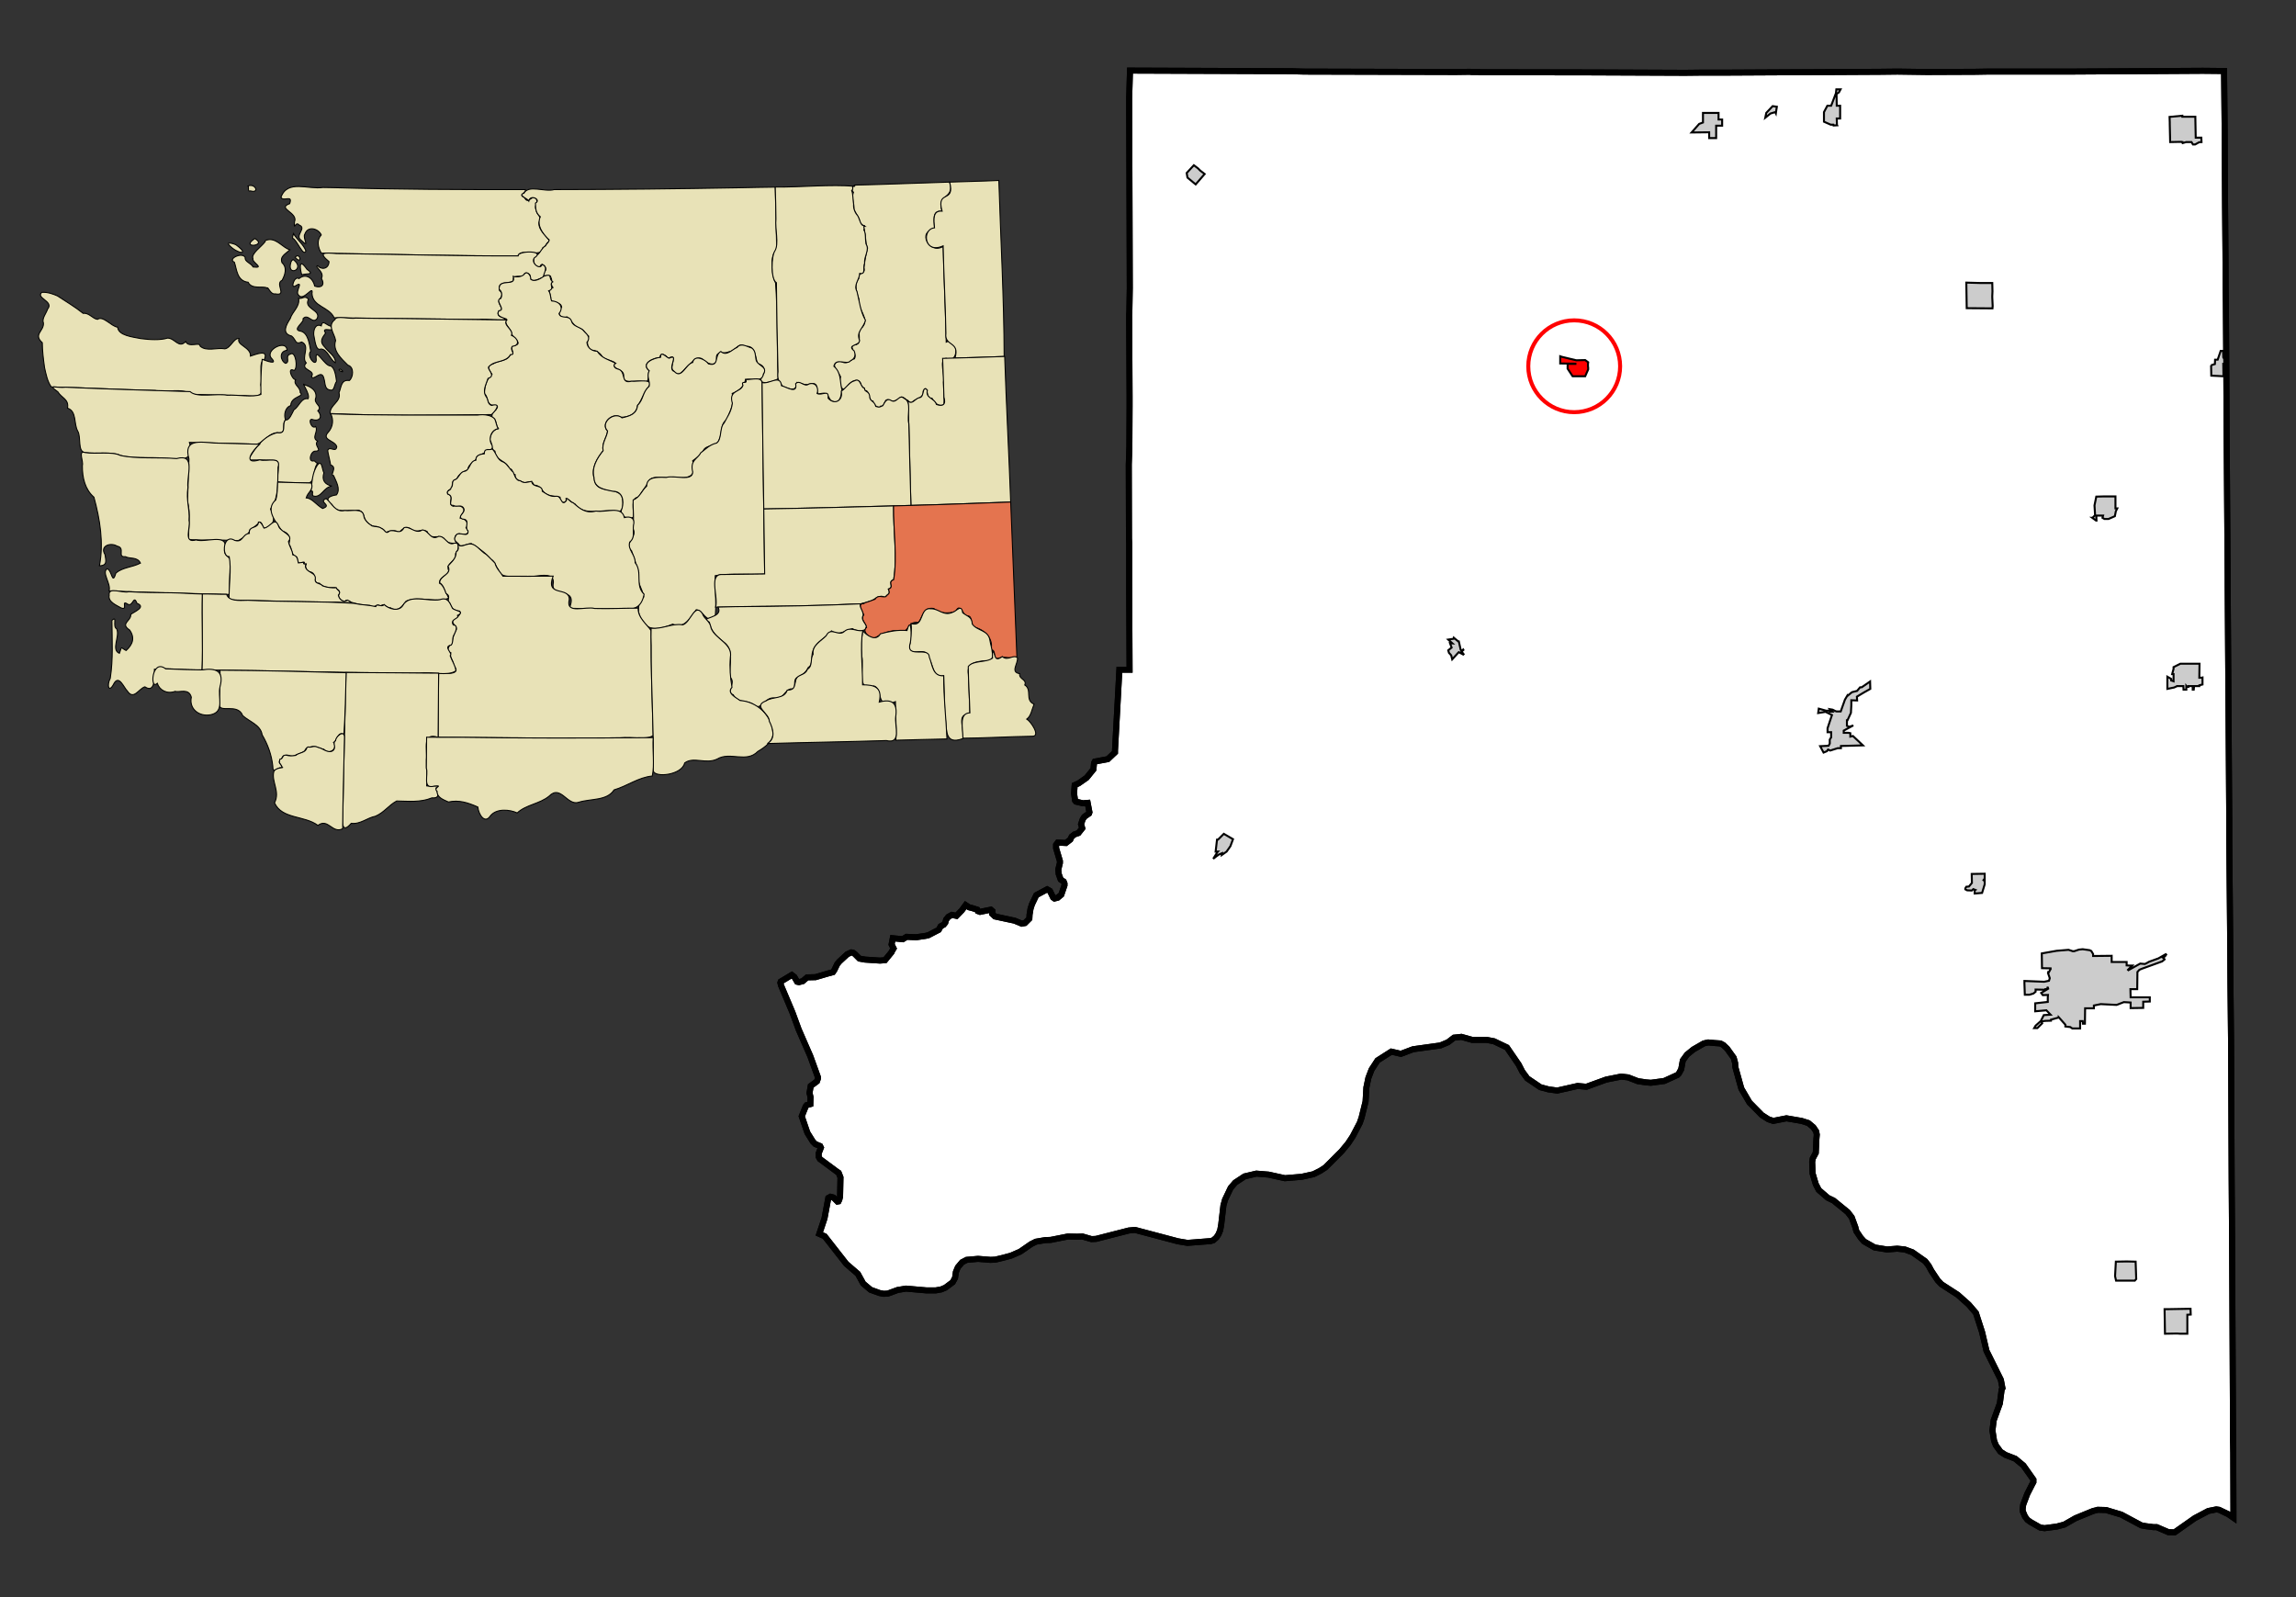 <?xml version="1.0" encoding="UTF-8" standalone="no"?>
<!-- Created with Arkyan's SVGCensus script -->
<svg
   xmlns:dc="http://purl.org/dc/elements/1.1/"
   xmlns:cc="http://web.resource.org/cc/"
   xmlns:rdf="http://www.w3.org/1999/02/22-rdf-syntax-ns#"
   xmlns:svg="http://www.w3.org/2000/svg"
   xmlns="http://www.w3.org/2000/svg"
   xmlns:sodipodi="http://sodipodi.sourceforge.net/DTD/sodipodi-0.dtd"
   xmlns:inkscape="http://www.inkscape.org/namespaces/inkscape"
   version="1.0"
   width="1150"
   height="800"
   id="svg4441"
   sodipodi:version="0.32"
   inkscape:version="0.45"
   sodipodi:docname="outputmap.svg"
   inkscape:output_extension="org.inkscape.output.svg.inkscape"
   sodipodi:docbase="C:\files\wikibot"
   sodipodi:modified="true">
  <rect width="100%" height="100%" fill="#333333" stroke="none"/>
  <defs
     id="defs4505" />
  <sodipodi:namedview
     inkscape:window-height="579"
     inkscape:window-width="748"
     inkscape:pageshadow="2"
     inkscape:pageopacity="0.0"
     guidetolerance="10.0"
     gridtolerance="10.0"
     objecttolerance="10.0"
     borderopacity="1.0"
     bordercolor="#666666"
     pagecolor="#ffffff"
     id="base"
     width="1150px"
     height="800px"
     inkscape:zoom="0.4725"
     inkscape:cx="575"
     inkscape:cy="400"
     inkscape:window-x="176"
     inkscape:window-y="162"
     inkscape:current-layer="svg4441" />
  <path
     id="075"
     style="fill:#ffffff;fill-opacity:1;fill-rule:evenodd;stroke:#000000;stroke-width:3px;stroke-linecap:butt;stroke-linejoin:miter;stroke-opacity:1"
     d="M 647.272,35.662 L 649.572,35.762 L 649.572,35.762 L 653.272,35.862 L 653.272,35.862 L 729.172,36.062 L 729.172,36.062 L 736.272,35.962 L 736.972,36.062 L 740.772,36.062 L 740.772,36.062 L 740.972,36.162 L 740.972,36.162 L 793.172,36.262 L 796.372,36.262 L 843.972,36.462 L 853.172,36.362 L 866.072,36.362 L 941.572,35.962 L 950.372,35.862 L 950.372,35.862 L 965.072,36.062 L 965.072,36.062 L 989.072,35.962 L 989.072,35.962 L 995.172,35.862 L 1003.672,35.862 L 1029.872,35.862 L 1035.072,35.862 L 1035.072,35.862 L 1102.972,35.462 L 1102.972,35.462 L 1103.472,35.462 L 1103.472,35.462 L 1113.972,35.562 L 1113.972,35.562 L 1114.272,64.862 L 1114.272,64.862 L 1114.372,84.162 L 1114.372,84.162 L 1114.472,102.762 L 1114.472,102.762 L 1114.672,126.262 L 1114.672,126.262 L 1114.772,144.262 L 1114.872,151.562 L 1115.072,181.262 L 1115.072,182.362 L 1115.272,219.062 L 1115.772,289.062 L 1115.772,292.562 L 1116.372,381.762 L 1116.572,411.162 L 1116.572,412.062 L 1116.572,412.062 L 1116.572,421.062 L 1116.572,421.062 L 1116.972,464.362 L 1117.172,493.162 L 1117.472,521.262 L 1117.772,590.362 L 1117.972,619.062 L 1118.472,719.862 L 1118.472,719.862 L 1118.472,721.862 L 1118.472,721.862 L 1118.572,727.762 L 1118.572,727.762 L 1118.672,757.462 L 1118.672,760.262 L 1118.672,760.262 L 1116.072,758.462 L 1111.472,756.262 L 1110.072,756.062 L 1106.072,756.862 L 1099.272,760.462 L 1089.172,767.562 L 1086.072,767.462 L 1080.272,764.962 L 1078.672,764.962 L 1078.672,764.962 L 1074.772,764.462 L 1074.772,764.462 L 1072.572,764.062 L 1062.472,758.662 L 1054.772,756.362 L 1050.672,756.262 L 1048.372,756.862 L 1039.572,760.462 L 1039.572,760.462 L 1033.972,763.662 L 1030.172,764.662 L 1030.172,764.662 L 1024.072,765.462 L 1021.872,765.162 L 1016.972,762.362 L 1015.472,761.262 L 1014.272,759.662 L 1013.172,757.062 L 1013.072,755.862 L 1013.372,753.662 L 1015.372,748.362 L 1017.772,743.662 L 1017.772,743.662 L 1018.472,742.362 L 1018.472,741.162 L 1013.472,734.062 L 1009.372,730.662 L 1004.472,728.762 L 1004.472,728.762 L 1001.972,727.162 L 999.672,723.962 L 998.772,721.662 L 997.972,716.562 L 998.572,711.462 L 1001.672,702.962 L 1002.572,696.062 L 1002.572,696.062 L 1002.972,695.362 L 1002.172,691.162 L 994.972,676.662 L 992.772,667.262 L 989.672,657.662 L 986.072,653.462 L 980.572,648.562 L 972.372,643.262 L 970.572,641.362 L 967.372,636.562 L 965.972,633.962 L 964.272,631.762 L 957.872,627.262 L 954.072,625.862 L 950.272,625.462 L 945.172,625.862 L 938.972,624.862 L 933.672,621.862 L 931.972,619.962 L 929.772,616.662 L 929.272,614.662 L 927.472,609.762 L 925.472,607.162 L 918.372,601.362 L 915.472,599.962 L 910.972,596.062 L 909.472,593.162 L 907.872,587.762 L 907.672,581.962 L 907.972,580.262 L 909.472,577.462 L 909.772,570.662 L 909.972,568.362 L 909.672,566.762 L 908.272,564.662 L 905.772,562.562 L 902.372,561.462 L 894.772,560.162 L 888.172,561.462 L 885.772,560.662 L 882.472,558.562 L 882.472,558.562 L 882.372,558.462 L 882.372,558.462 L 876.272,552.262 L 872.172,545.262 L 869.172,534.462 L 869.072,532.462 L 868.372,529.862 L 865.072,525.262 L 863.172,523.462 L 861.672,522.662 L 858.772,522.462 L 855.572,522.162 L 853.372,522.662 L 848.172,525.662 L 844.972,528.262 L 842.872,531.162 L 842.072,535.562 L 840.872,537.762 L 840.172,538.462 L 833.572,541.462 L 826.872,542.362 L 824.472,542.162 L 820.372,541.562 L 815.472,539.662 L 811.972,539.262 L 804.472,540.762 L 794.572,544.362 L 790.172,543.962 L 779.972,546.262 L 775.572,545.662 L 771.472,544.562 L 764.972,540.162 L 762.472,536.762 L 760.672,533.262 L 754.772,524.662 L 748.272,521.562 L 744.572,520.862 L 737.272,520.862 L 731.972,519.362 L 728.272,519.762 L 725.272,522.062 L 721.472,523.662 L 707.772,525.562 L 701.672,527.862 L 696.872,526.762 L 689.972,531.162 L 686.972,535.762 L 685.372,539.962 L 684.372,544.762 L 683.972,551.762 L 681.972,559.862 L 681.072,562.462 L 677.572,569.162 L 675.272,572.662 L 671.972,576.662 L 663.872,584.762 L 661.272,586.462 L 657.872,588.162 L 651.972,589.462 L 643.572,590.162 L 635.372,588.362 L 629.272,587.862 L 629.272,587.862 L 623.372,589.262 L 618.672,592.362 L 616.372,595.062 L 613.572,600.962 L 612.772,603.862 L 611.672,613.362 L 611.172,616.162 L 610.372,618.162 L 609.272,619.862 L 607.672,621.262 L 606.372,621.662 L 594.772,622.562 L 589.972,621.762 L 568.472,616.062 L 565.372,616.362 L 548.972,620.562 L 546.672,620.662 L 542.172,619.362 L 539.472,619.462 L 534.872,619.362 L 526.272,621.062 L 523.572,621.162 L 518.872,621.962 L 516.472,623.162 L 510.972,626.962 L 506.372,628.962 L 502.272,630.062 L 498.472,630.962 L 496.072,631.062 L 489.872,630.562 L 484.172,631.062 L 481.872,632.262 L 479.772,634.762 L 478.772,637.162 L 478.372,640.062 L 477.172,642.262 L 473.572,644.962 L 471.472,645.862 L 468.672,646.362 L 464.072,646.362 L 453.772,645.462 L 449.572,646.162 L 444.672,647.962 L 442.572,648.062 L 440.472,647.662 L 436.072,646.062 L 432.372,642.962 L 429.672,638.062 L 423.872,633.062 L 413.072,619.262 L 410.372,618.062 L 410.372,618.062 L 412.972,610.262 L 414.872,600.062 L 415.972,599.462 L 417.472,599.862 L 419.472,601.862 L 419.972,601.762 L 420.372,600.962 L 420.772,599.362 L 420.972,589.762 L 420.072,587.462 L 419.172,586.862 L 419.172,586.862 L 410.672,580.562 L 410.072,579.462 L 410.072,579.462 L 410.072,577.662 L 411.172,574.862 L 410.772,574.062 L 408.372,573.062 L 408.372,573.062 L 407.172,571.862 L 404.372,567.362 L 401.572,559.162 L 403.572,554.162 L 404.072,553.562 L 404.072,553.562 L 404.072,553.562 L 404.072,553.562 L 405.872,553.062 L 405.972,549.562 L 405.472,547.462 L 406.072,543.962 L 409.172,541.662 L 409.672,540.262 L 409.672,539.562 L 405.872,529.062 L 400.072,515.762 L 396.872,507.062 L 391.172,493.562 L 390.872,492.262 L 391.072,491.662 L 396.572,488.362 L 397.872,489.362 L 399.272,491.762 L 400.172,491.962 L 402.072,491.462 L 404.272,489.562 L 408.472,489.462 L 414.572,487.662 L 414.572,487.662 L 417.172,486.962 L 417.872,485.962 L 419.372,482.862 L 420.472,481.562 L 424.372,477.962 L 426.372,477.062 L 427.172,477.162 L 428.172,477.862 L 430.472,480.162 L 433.272,480.662 L 440.772,481.162 L 443.272,480.962 L 446.472,477.062 L 446.472,477.062 L 446.472,476.962 L 446.472,476.962 L 447.572,475.062 L 446.572,473.062 L 447.172,469.962 L 452.172,470.462 L 454.072,469.262 L 458.972,469.462 L 463.672,468.762 L 464.972,468.462 L 470.172,465.762 L 470.172,465.762 L 471.172,463.962 L 471.172,463.962 L 472.672,463.162 L 473.472,462.162 L 473.872,460.662 L 474.972,459.262 L 476.772,458.262 L 479.072,458.762 L 481.772,455.962 L 483.672,453.362 L 485.372,454.462 L 486.972,454.862 L 489.472,455.662 L 489.772,456.362 L 490.872,456.762 L 496.272,455.662 L 497.072,456.362 L 496.972,457.762 L 498.372,459.062 L 508.172,461.162 L 511.772,462.662 L 513.372,462.362 L 515.572,460.162 L 515.672,458.162 L 516.172,455.162 L 516.872,452.962 L 519.072,448.362 L 524.472,445.462 L 525.872,446.262 L 527.472,449.562 L 528.172,450.062 L 529.772,449.662 L 531.572,448.162 L 533.172,443.462 L 533.172,442.562 L 532.772,441.562 L 531.272,440.562 L 530.272,437.762 L 530.072,435.562 L 530.872,432.262 L 530.872,431.262 L 528.972,424.862 L 528.972,423.162 L 529.772,422.062 L 533.872,422.262 L 536.072,420.562 L 536.772,419.062 L 538.172,417.962 L 540.172,417.262 L 540.172,417.262 L 542.072,414.862 L 541.472,412.862 L 542.272,410.462 L 543.072,409.162 L 545.472,407.462 L 545.672,406.862 L 544.772,402.162 L 542.372,402.362 L 540.272,401.862 L 540.272,401.862 L 538.972,401.562 L 538.472,400.962 L 537.972,397.462 L 538.272,393.262 L 540.272,392.362 L 540.272,392.362 L 540.272,392.362 L 540.272,392.362 L 544.272,389.562 L 547.672,385.362 L 547.972,382.162 L 548.372,381.462 L 554.872,380.262 L 558.472,376.862 L 558.472,375.862 L 560.672,335.462 L 565.772,335.462 L 565.572,291.862 L 565.572,272.062 L 565.572,272.062 L 565.472,269.762 L 565.472,269.762 L 565.372,233.162 L 565.372,233.162 L 565.372,232.662 L 565.372,232.662 L 565.672,223.862 L 565.772,203.462 L 565.772,198.462 L 565.572,157.762 L 565.572,157.762 L 565.672,155.962 L 565.672,155.962 L 565.872,144.262 L 565.872,144.262 L 565.572,49.362 L 565.972,35.362 L 565.972,35.362 L 647.272,35.662 z " />
  <path
     id="56625"
     style="fill:#cccccc;fill-opacity:1;fill-rule:evenodd;stroke:#000000;stroke-width:1px;stroke-linecap:butt;stroke-linejoin:miter;stroke-opacity:1"
     d="M 1084.772,477.962 L 1084.972,478.162 L 1084.972,478.162 L 1084.372,479.062 L 1084.372,479.062 L 1083.272,479.662 L 1083.772,479.962 L 1083.772,479.962 L 1083.772,479.962 L 1083.772,479.962 L 1084.172,480.562 L 1082.972,481.562 L 1072.772,485.262 L 1071.572,485.762 L 1070.572,486.862 L 1070.472,495.462 L 1067.072,495.462 L 1067.172,499.562 L 1076.772,499.562 L 1076.772,501.662 L 1073.472,501.762 L 1073.472,504.862 L 1067.172,504.962 L 1067.172,502.162 L 1063.772,501.962 L 1060.172,503.362 L 1052.172,502.962 L 1048.772,503.662 L 1048.772,505.062 L 1044.372,505.062 L 1044.272,512.762 L 1043.272,512.762 L 1043.272,512.762 L 1043.172,511.462 L 1043.172,511.462 L 1042.772,511.462 L 1041.872,511.462 L 1041.872,515.162 L 1037.972,515.162 L 1036.972,514.462 L 1034.472,514.162 L 1034.472,513.362 L 1034.472,513.362 L 1034.472,513.262 L 1034.472,513.262 L 1031.272,509.662 L 1031.272,509.662 L 1031.172,509.562 L 1031.172,509.562 L 1031.172,509.662 L 1027.272,510.762 L 1027.272,511.262 L 1024.272,511.362 L 1022.472,511.662 L 1022.872,512.562 L 1020.472,514.962 L 1018.872,514.962 L 1019.572,513.762 L 1021.472,512.062 L 1021.472,512.062 L 1022.172,511.462 L 1023.672,508.462 L 1027.072,508.262 L 1024.972,506.062 L 1019.372,506.562 L 1019.372,502.562 L 1025.672,501.862 L 1025.672,499.662 L 1025.672,499.662 L 1025.772,498.362 L 1025.772,498.362 L 1023.172,498.462 L 1022.372,497.362 L 1025.872,495.262 L 1025.672,494.462 L 1025.672,494.462 L 1025.672,494.262 L 1025.672,494.262 L 1025.372,495.362 L 1024.372,495.462 L 1024.372,495.462 L 1024.272,495.662 L 1024.172,495.762 L 1024.172,495.762 L 1019.572,495.662 L 1019.572,496.762 L 1018.472,497.662 L 1016.472,498.262 L 1014.172,498.262 L 1013.972,492.462 L 1013.972,491.362 L 1023.872,491.762 L 1026.272,491.262 L 1026.672,489.962 L 1026.672,489.962 L 1025.772,487.362 L 1025.772,487.362 L 1025.872,487.062 L 1025.872,487.062 L 1026.072,487.262 L 1026.072,487.262 L 1027.272,485.062 L 1027.272,485.062 L 1027.572,485.062 L 1027.572,485.062 L 1022.772,484.962 L 1022.672,477.562 L 1030.072,476.262 L 1036.072,475.762 L 1038.172,476.462 L 1038.872,476.462 L 1041.272,475.662 L 1043.172,475.462 L 1046.672,475.962 L 1047.472,476.362 L 1048.372,477.862 L 1048.372,478.862 L 1057.672,478.762 L 1057.672,481.862 L 1065.172,481.862 L 1065.172,481.862 L 1065.172,483.562 L 1065.172,483.562 L 1066.572,483.662 L 1066.572,483.662 L 1067.972,483.662 L 1067.972,483.662 L 1065.872,485.762 L 1066.072,485.962 L 1071.972,482.662 L 1074.272,482.862 L 1074.972,482.562 L 1076.372,481.762 L 1081.072,480.062 L 1081.072,480.062 L 1084.372,478.162 L 1084.372,478.162 L 1084.772,477.962 z " />
  <path
     id="13785"
     style="fill:#cccccc;fill-opacity:1;fill-rule:evenodd;stroke:#000000;stroke-width:1px;stroke-linecap:butt;stroke-linejoin:miter;stroke-opacity:1"
     d="M 936.672,341.362 L 936.772,344.962 L 936.772,344.962 L 936.772,345.062 L 936.772,345.062 L 935.172,345.962 L 935.172,345.962 L 933.572,346.862 L 933.572,346.862 L 930.072,348.962 L 930.072,348.962 L 930.172,350.862 L 927.272,350.762 L 927.272,353.262 L 927.272,353.262 L 927.072,357.062 L 927.072,357.062 L 925.372,360.762 L 925.372,360.762 L 925.072,360.762 L 925.072,360.762 L 925.072,363.562 L 926.272,364.062 L 928.272,363.362 L 923.472,365.962 L 923.472,367.062 L 925.872,367.062 L 926.772,367.262 L 926.772,368.962 L 928.072,368.662 L 933.072,373.362 L 922.072,373.662 L 922.072,373.662 L 922.072,374.762 L 922.072,374.762 L 920.472,374.762 L 916.672,375.962 L 915.772,375.462 L 915.772,375.462 L 915.572,375.462 L 915.572,375.462 L 915.072,376.262 L 915.072,376.262 L 913.372,376.962 L 911.672,373.762 L 915.872,373.562 L 916.472,372.462 L 916.472,370.462 L 917.172,369.362 L 917.172,369.362 L 917.172,369.262 L 917.172,369.262 L 917.172,366.762 L 915.372,366.762 L 915.372,366.362 L 915.372,366.362 L 915.372,364.862 L 915.372,364.862 L 915.372,364.762 L 917.572,358.162 L 914.372,356.562 L 914.372,356.562 L 910.672,357.162 L 910.672,357.162 L 910.972,354.962 L 910.972,354.962 L 914.972,356.062 L 914.972,356.062 L 915.272,355.962 L 915.272,355.962 L 916.472,355.862 L 916.472,355.862 L 916.472,356.462 L 916.472,356.462 L 917.772,356.462 L 917.772,356.462 L 916.672,355.262 L 916.672,355.262 L 917.872,355.462 L 917.872,355.462 L 919.272,356.162 L 919.272,356.162 L 919.872,356.362 L 919.872,356.362 L 921.972,356.362 L 924.072,350.462 L 925.372,348.262 L 925.372,348.262 L 925.472,348.362 L 925.472,348.462 L 925.472,348.462 L 927.272,346.962 L 927.272,346.962 L 927.772,346.662 L 930.172,346.062 L 931.672,344.262 L 931.672,344.262 L 932.472,344.262 L 936.672,341.362 z " />
  <path
     id="59775"
     style="fill:#cccccc;fill-opacity:1;fill-rule:evenodd;stroke:#000000;stroke-width:1px;stroke-linecap:butt;stroke-linejoin:miter;stroke-opacity:1"
     d="M 921.872,44.762 L 921.072,46.262 L 921.072,46.262 L 919.872,47.062 L 919.972,52.962 L 921.672,52.962 L 921.672,59.362 L 921.672,59.362 L 920.872,59.362 L 920.872,59.362 L 919.972,59.362 L 919.972,59.362 L 920.072,62.562 L 920.072,62.562 L 920.172,62.762 L 920.172,62.762 L 918.372,62.862 L 918.372,62.862 L 918.272,62.462 L 918.272,62.462 L 918.272,62.462 L 918.272,62.462 L 916.972,62.462 L 913.572,60.962 L 913.572,56.162 L 915.272,52.962 L 915.772,52.962 L 915.772,52.962 L 917.172,52.962 L 917.172,52.962 L 919.572,46.662 L 919.572,46.662 L 919.772,44.762 L 919.772,44.762 L 921.872,44.762 z M 889.972,53.462 L 889.672,55.362 L 889.672,55.362 L 889.472,56.762 L 889.472,56.762 L 889.172,56.162 L 886.772,56.862 L 884.172,58.962 L 884.672,56.562 L 887.872,53.162 L 887.872,53.162 L 889.972,53.462 z " />
  <path
     id="52950"
     style="fill:#cccccc;fill-opacity:1;fill-rule:evenodd;stroke:#000000;stroke-width:1px;stroke-linecap:butt;stroke-linejoin:miter;stroke-opacity:1"
     d="M 1088.672,334.162 L 1092.072,332.462 L 1101.672,332.462 L 1101.572,339.462 L 1102.772,339.462 L 1102.772,339.462 L 1103.172,339.362 L 1103.172,339.362 L 1103.172,339.662 L 1103.172,339.662 L 1103.172,340.162 L 1103.172,340.162 L 1103.172,340.262 L 1103.172,340.262 L 1103.172,342.862 L 1103.172,342.862 L 1101.572,343.262 L 1101.572,343.262 L 1101.572,343.662 L 1098.772,343.662 L 1098.772,344.562 L 1098.772,344.562 L 1098.872,344.562 L 1098.872,344.562 L 1098.772,345.462 L 1098.772,345.462 L 1098.272,345.462 L 1098.272,345.462 L 1098.272,344.662 L 1098.272,344.662 L 1098.272,344.662 L 1098.272,344.662 L 1098.272,343.662 L 1098.272,343.662 L 1096.072,343.662 L 1096.072,343.662 L 1096.072,344.062 L 1096.072,344.062 L 1095.372,344.062 L 1095.372,344.062 L 1095.072,343.662 L 1095.072,345.462 L 1093.672,345.462 L 1093.572,343.662 L 1090.372,343.662 L 1090.372,343.662 L 1090.272,343.762 L 1090.272,343.762 L 1088.972,344.362 L 1085.572,345.062 L 1085.572,345.062 L 1085.572,338.962 L 1087.472,340.062 L 1087.472,340.862 L 1088.672,341.262 L 1088.672,337.662 L 1088.672,337.662 L 1087.972,337.662 L 1087.972,337.662 L 1088.672,335.062 L 1088.672,335.062 L 1088.672,334.162 z " />
  <path
     id="70560"
     style="fill:#cccccc;fill-opacity:1;fill-rule:evenodd;stroke:#000000;stroke-width:1px;stroke-linecap:butt;stroke-linejoin:miter;stroke-opacity:1"
     d="M 1093.072,58.462 L 1099.572,58.462 L 1099.772,68.962 L 1102.572,68.962 L 1102.672,71.162 L 1102.672,71.162 L 1102.572,71.162 L 1102.572,71.162 L 1101.472,71.262 L 1099.472,72.362 L 1098.372,72.362 L 1098.372,72.362 L 1097.672,71.162 L 1097.672,71.162 L 1095.072,71.162 L 1095.072,71.162 L 1094.972,71.162 L 1094.972,71.162 L 1093.272,71.662 L 1093.272,71.662 L 1093.172,71.162 L 1093.172,71.162 L 1092.772,71.162 L 1092.772,71.162 L 1092.672,71.062 L 1092.672,71.062 L 1091.572,71.062 L 1091.572,71.062 L 1086.972,71.162 L 1086.972,71.162 L 1086.772,62.162 L 1086.772,62.162 L 1086.772,61.262 L 1086.772,61.262 L 1086.672,58.562 L 1086.672,58.562 L 1093.072,57.962 L 1093.072,57.962 L 1093.072,58.462 z " />
  <path
     id="42275"
     style="fill:#cccccc;fill-opacity:1;fill-rule:evenodd;stroke:#000000;stroke-width:1px;stroke-linecap:butt;stroke-linejoin:miter;stroke-opacity:1"
     d="M 860.772,57.362 L 860.772,59.862 L 862.572,59.862 L 862.572,62.962 L 859.572,62.962 L 859.572,69.162 L 856.072,69.162 L 856.072,66.262 L 847.272,66.362 L 851.072,62.062 L 852.972,61.362 L 852.972,56.562 L 860.772,56.562 L 860.772,57.362 z " />
  <path
     id="50325"
     style="fill:#cccccc;fill-opacity:1;fill-rule:evenodd;stroke:#000000;stroke-width:1px;stroke-linecap:butt;stroke-linejoin:miter;stroke-opacity:1"
     d="M 997.872,148.262 L 997.872,148.662 L 997.872,148.662 L 997.872,148.962 L 997.872,148.962 L 998.072,153.262 L 997.972,154.462 L 985.072,154.362 L 984.872,141.562 L 991.972,141.762 L 997.872,141.762 L 997.972,145.962 L 997.972,145.962 L 997.872,148.262 z " />
  <path
     id="73360"
     style="fill:#cccccc;fill-opacity:1;fill-rule:evenodd;stroke:#000000;stroke-width:1px;stroke-linecap:butt;stroke-linejoin:miter;stroke-opacity:1"
     d="M 1091.872,668.062 L 1090.572,667.962 L 1089.872,667.962 L 1089.872,667.962 L 1084.372,668.062 L 1084.172,655.762 L 1085.872,655.762 L 1097.172,655.562 L 1097.272,658.462 L 1095.572,658.562 L 1095.572,668.062 L 1091.872,668.062 z " />
  <path
     id="26140"
     style="fill:#cccccc;fill-opacity:1;fill-rule:evenodd;stroke:#000000;stroke-width:1px;stroke-linecap:butt;stroke-linejoin:miter;stroke-opacity:1"
     d="M 1059.572,254.662 L 1060.472,254.662 L 1060.472,254.662 L 1059.772,256.062 L 1059.272,258.562 L 1056.072,259.962 L 1054.072,259.962 L 1053.072,259.362 L 1053.072,259.362 L 1053.372,258.262 L 1053.372,258.262 L 1049.972,258.262 L 1050.072,260.762 L 1050.072,260.762 L 1049.872,260.762 L 1049.872,260.762 L 1047.972,259.362 L 1047.972,259.362 L 1048.072,259.362 L 1048.072,259.362 L 1049.372,258.062 L 1049.072,253.162 L 1049.972,248.762 L 1053.472,248.662 L 1059.572,248.662 L 1059.572,254.662 z " />
  <path
     id="60860"
     style="fill:#ff0000;fill-opacity:1;fill-rule:evenodd;stroke:#000000;stroke-width:1px;stroke-linecap:butt;stroke-linejoin:miter;stroke-opacity:1"
     d="M 795.372,182.262 L 795.372,183.562 L 795.372,183.562 L 795.472,184.062 L 795.472,184.062 L 795.472,184.462 L 795.472,184.462 L 795.472,185.062 L 793.972,188.462 L 787.672,188.462 L 785.172,184.662 L 785.172,182.262 L 789.072,182.262 L 789.072,182.262 L 789.072,182.162 L 789.072,182.162 L 781.472,182.062 L 781.472,178.462 L 782.372,178.762 L 789.472,180.462 L 793.972,180.362 L 795.472,181.462 L 795.372,182.262 z " />
  <path
     id="36850"
     style="fill:#cccccc;fill-opacity:1;fill-rule:evenodd;stroke:#000000;stroke-width:1px;stroke-linecap:butt;stroke-linejoin:miter;stroke-opacity:1"
     d="M 609.572,420.562 L 610.072,420.562 L 610.072,420.562 L 612.972,417.662 L 617.572,420.362 L 616.272,423.862 L 614.372,426.562 L 611.972,428.262 L 611.972,428.262 L 612.072,427.362 L 612.072,427.362 L 610.472,428.062 L 610.472,428.062 L 609.072,429.062 L 609.072,429.062 L 607.672,430.162 L 607.672,430.162 L 609.872,426.662 L 609.872,426.662 L 609.972,426.562 L 609.972,426.562 L 608.872,426.562 L 609.572,420.562 z " />
  <path
     id="23340"
     style="fill:#cccccc;fill-opacity:1;fill-rule:evenodd;stroke:#000000;stroke-width:1px;stroke-linecap:butt;stroke-linejoin:miter;stroke-opacity:1"
     d="M 1113.572,178.962 L 1115.072,181.262 L 1115.072,181.262 L 1115.072,182.362 L 1115.072,182.362 L 1113.572,182.262 L 1113.672,188.462 L 1107.572,188.162 L 1107.472,182.962 L 1107.472,182.962 L 1107.372,182.862 L 1107.372,182.862 L 1107.472,182.962 L 1107.472,182.962 L 1109.372,182.362 L 1109.372,182.362 L 1109.372,182.362 L 1109.372,182.362 L 1109.472,180.162 L 1109.472,180.162 L 1110.772,180.162 L 1110.772,180.162 L 1112.272,175.762 L 1113.472,175.762 L 1113.572,178.662 L 1113.572,178.662 L 1113.572,178.962 z " />
  <path
     id="13890"
     style="fill:#cccccc;fill-opacity:1;fill-rule:evenodd;stroke:#000000;stroke-width:1px;stroke-linecap:butt;stroke-linejoin:miter;stroke-opacity:1"
     d="M 1065.172,631.862 L 1069.672,631.962 L 1069.972,640.662 L 1069.272,641.462 L 1059.872,641.462 L 1059.372,639.262 L 1059.772,631.962 L 1065.172,631.862 z " />
  <path
     id="01010"
     style="fill:#cccccc;fill-opacity:1;fill-rule:evenodd;stroke:#000000;stroke-width:1px;stroke-linecap:butt;stroke-linejoin:miter;stroke-opacity:1"
     d="M 993.472,440.862 L 993.972,441.262 L 993.972,441.262 L 994.072,441.162 L 994.072,441.162 L 994.072,442.962 L 992.772,447.262 L 989.072,447.562 L 989.072,445.962 L 989.372,445.762 L 989.372,445.762 L 988.372,445.362 L 988.372,445.362 L 987.672,446.062 L 987.672,446.062 L 985.272,445.962 L 984.372,445.462 L 984.372,444.962 L 984.872,444.162 L 986.172,444.062 L 987.672,442.262 L 987.572,437.762 L 994.072,437.662 L 994.072,440.062 L 994.072,440.062 L 993.472,440.862 z " />
  <path
     id="38215"
     style="fill:#cccccc;fill-opacity:1;fill-rule:evenodd;stroke:#000000;stroke-width:1px;stroke-linecap:butt;stroke-linejoin:miter;stroke-opacity:1"
     d="M 601.172,85.462 L 603.372,87.162 L 598.872,92.362 L 594.772,88.962 L 594.372,86.662 L 597.972,82.762 L 600.072,84.362 L 600.072,84.362 L 601.172,85.462 z " />
  <path
     id="21730"
     style="fill:#cccccc;fill-opacity:1;fill-rule:evenodd;stroke:#000000;stroke-width:1px;stroke-linecap:butt;stroke-linejoin:miter;stroke-opacity:1"
     d="M 728.072,319.962 L 728.172,319.462 L 728.172,319.462 L 730.372,321.262 L 730.372,321.262 L 730.672,321.262 L 730.672,321.262 L 731.572,325.262 L 731.572,325.262 L 731.472,325.062 L 731.472,325.062 L 731.972,326.162 L 731.972,326.162 L 732.872,325.362 L 732.872,325.362 L 732.972,325.562 L 732.072,326.362 L 733.072,327.662 L 732.872,327.862 L 730.672,326.662 L 730.272,327.062 L 730.272,327.062 L 727.372,330.262 L 727.372,330.262 L 726.872,328.262 L 726.872,328.262 L 726.172,327.462 L 726.172,327.462 L 725.772,327.062 L 725.372,325.762 L 727.072,324.362 L 726.272,322.162 L 726.272,322.162 L 727.472,322.262 L 727.472,322.262 L 725.372,320.362 L 725.372,320.362 L 728.072,319.962 z " />
  <path
     id="path4460"
     style="fill:none;fill-opacity:1;fill-rule:evenodd;stroke:#000000;stroke-width:3px;stroke-linecap:butt;stroke-linejoin:miter;stroke-opacity:1"
     d="M 647.272,35.662 L 649.572,35.762 L 649.572,35.762 L 653.272,35.862 L 653.272,35.862 L 729.172,36.062 L 729.172,36.062 L 736.272,35.962 L 736.972,36.062 L 740.772,36.062 L 740.772,36.062 L 740.972,36.162 L 740.972,36.162 L 793.172,36.262 L 796.372,36.262 L 843.972,36.462 L 853.172,36.362 L 866.072,36.362 L 941.572,35.962 L 950.372,35.862 L 950.372,35.862 L 965.072,36.062 L 965.072,36.062 L 989.072,35.962 L 989.072,35.962 L 995.172,35.862 L 1003.672,35.862 L 1029.872,35.862 L 1035.072,35.862 L 1035.072,35.862 L 1102.972,35.462 L 1102.972,35.462 L 1103.472,35.462 L 1103.472,35.462 L 1113.972,35.562 L 1113.972,35.562 L 1114.272,64.862 L 1114.272,64.862 L 1114.372,84.162 L 1114.372,84.162 L 1114.472,102.762 L 1114.472,102.762 L 1114.672,126.262 L 1114.672,126.262 L 1114.772,144.262 L 1114.872,151.562 L 1115.072,181.262 L 1115.072,182.362 L 1115.272,219.062 L 1115.772,289.062 L 1115.772,292.562 L 1116.372,381.762 L 1116.572,411.162 L 1116.572,412.062 L 1116.572,412.062 L 1116.572,421.062 L 1116.572,421.062 L 1116.972,464.362 L 1117.172,493.162 L 1117.472,521.262 L 1117.772,590.362 L 1117.972,619.062 L 1118.472,719.862 L 1118.472,719.862 L 1118.472,721.862 L 1118.472,721.862 L 1118.572,727.762 L 1118.572,727.762 L 1118.672,757.462 L 1118.672,760.262 L 1118.672,760.262 L 1116.072,758.462 L 1111.472,756.262 L 1110.072,756.062 L 1106.072,756.862 L 1099.272,760.462 L 1089.172,767.562 L 1086.072,767.462 L 1080.272,764.962 L 1078.672,764.962 L 1078.672,764.962 L 1074.772,764.462 L 1074.772,764.462 L 1072.572,764.062 L 1062.472,758.662 L 1054.772,756.362 L 1050.672,756.262 L 1048.372,756.862 L 1039.572,760.462 L 1039.572,760.462 L 1033.972,763.662 L 1030.172,764.662 L 1030.172,764.662 L 1024.072,765.462 L 1021.872,765.162 L 1016.972,762.362 L 1015.472,761.262 L 1014.272,759.662 L 1013.172,757.062 L 1013.072,755.862 L 1013.372,753.662 L 1015.372,748.362 L 1017.772,743.662 L 1017.772,743.662 L 1018.472,742.362 L 1018.472,741.162 L 1013.472,734.062 L 1009.372,730.662 L 1004.472,728.762 L 1004.472,728.762 L 1001.972,727.162 L 999.672,723.962 L 998.772,721.662 L 997.972,716.562 L 998.572,711.462 L 1001.672,702.962 L 1002.572,696.062 L 1002.572,696.062 L 1002.972,695.362 L 1002.172,691.162 L 994.972,676.662 L 992.772,667.262 L 989.672,657.662 L 986.072,653.462 L 980.572,648.562 L 972.372,643.262 L 970.572,641.362 L 967.372,636.562 L 965.972,633.962 L 964.272,631.762 L 957.872,627.262 L 954.072,625.862 L 950.272,625.462 L 945.172,625.862 L 938.972,624.862 L 933.672,621.862 L 931.972,619.962 L 929.772,616.662 L 929.272,614.662 L 927.472,609.762 L 925.472,607.162 L 918.372,601.362 L 915.472,599.962 L 910.972,596.062 L 909.472,593.162 L 907.872,587.762 L 907.672,581.962 L 907.972,580.262 L 909.472,577.462 L 909.772,570.662 L 909.972,568.362 L 909.672,566.762 L 908.272,564.662 L 905.772,562.562 L 902.372,561.462 L 894.772,560.162 L 888.172,561.462 L 885.772,560.662 L 882.472,558.562 L 882.472,558.562 L 882.372,558.462 L 882.372,558.462 L 876.272,552.262 L 872.172,545.262 L 869.172,534.462 L 869.072,532.462 L 868.372,529.862 L 865.072,525.262 L 863.172,523.462 L 861.672,522.662 L 858.772,522.462 L 855.572,522.162 L 853.372,522.662 L 848.172,525.662 L 844.972,528.262 L 842.872,531.162 L 842.072,535.562 L 840.872,537.762 L 840.172,538.462 L 833.572,541.462 L 826.872,542.362 L 824.472,542.162 L 820.372,541.562 L 815.472,539.662 L 811.972,539.262 L 804.472,540.762 L 794.572,544.362 L 790.172,543.962 L 779.972,546.262 L 775.572,545.662 L 771.472,544.562 L 764.972,540.162 L 762.472,536.762 L 760.672,533.262 L 754.772,524.662 L 748.272,521.562 L 744.572,520.862 L 737.272,520.862 L 731.972,519.362 L 728.272,519.762 L 725.272,522.062 L 721.472,523.662 L 707.772,525.562 L 701.672,527.862 L 696.872,526.762 L 689.972,531.162 L 686.972,535.762 L 685.372,539.962 L 684.372,544.762 L 683.972,551.762 L 681.972,559.862 L 681.072,562.462 L 677.572,569.162 L 675.272,572.662 L 671.972,576.662 L 663.872,584.762 L 661.272,586.462 L 657.872,588.162 L 651.972,589.462 L 643.572,590.162 L 635.372,588.362 L 629.272,587.862 L 629.272,587.862 L 623.372,589.262 L 618.672,592.362 L 616.372,595.062 L 613.572,600.962 L 612.772,603.862 L 611.672,613.362 L 611.172,616.162 L 610.372,618.162 L 609.272,619.862 L 607.672,621.262 L 606.372,621.662 L 594.772,622.562 L 589.972,621.762 L 568.472,616.062 L 565.372,616.362 L 548.972,620.562 L 546.672,620.662 L 542.172,619.362 L 539.472,619.462 L 534.872,619.362 L 526.272,621.062 L 523.572,621.162 L 518.872,621.962 L 516.472,623.162 L 510.972,626.962 L 506.372,628.962 L 502.272,630.062 L 498.472,630.962 L 496.072,631.062 L 489.872,630.562 L 484.172,631.062 L 481.872,632.262 L 479.772,634.762 L 478.772,637.162 L 478.372,640.062 L 477.172,642.262 L 473.572,644.962 L 471.472,645.862 L 468.672,646.362 L 464.072,646.362 L 453.772,645.462 L 449.572,646.162 L 444.672,647.962 L 442.572,648.062 L 440.472,647.662 L 436.072,646.062 L 432.372,642.962 L 429.672,638.062 L 423.872,633.062 L 413.072,619.262 L 410.372,618.062 L 410.372,618.062 L 412.972,610.262 L 414.872,600.062 L 415.972,599.462 L 417.472,599.862 L 419.472,601.862 L 419.972,601.762 L 420.372,600.962 L 420.772,599.362 L 420.972,589.762 L 420.072,587.462 L 419.172,586.862 L 419.172,586.862 L 410.672,580.562 L 410.072,579.462 L 410.072,579.462 L 410.072,577.662 L 411.172,574.862 L 410.772,574.062 L 408.372,573.062 L 408.372,573.062 L 407.172,571.862 L 404.372,567.362 L 401.572,559.162 L 403.572,554.162 L 404.072,553.562 L 404.072,553.562 L 404.072,553.562 L 404.072,553.562 L 405.872,553.062 L 405.972,549.562 L 405.472,547.462 L 406.072,543.962 L 409.172,541.662 L 409.672,540.262 L 409.672,539.562 L 405.872,529.062 L 400.072,515.762 L 396.872,507.062 L 391.172,493.562 L 390.872,492.262 L 391.072,491.662 L 396.572,488.362 L 397.872,489.362 L 399.272,491.762 L 400.172,491.962 L 402.072,491.462 L 404.272,489.562 L 408.472,489.462 L 414.572,487.662 L 414.572,487.662 L 417.172,486.962 L 417.872,485.962 L 419.372,482.862 L 420.472,481.562 L 424.372,477.962 L 426.372,477.062 L 427.172,477.162 L 428.172,477.862 L 430.472,480.162 L 433.272,480.662 L 440.772,481.162 L 443.272,480.962 L 446.472,477.062 L 446.472,477.062 L 446.472,476.962 L 446.472,476.962 L 447.572,475.062 L 446.572,473.062 L 447.172,469.962 L 452.172,470.462 L 454.072,469.262 L 458.972,469.462 L 463.672,468.762 L 464.972,468.462 L 470.172,465.762 L 470.172,465.762 L 471.172,463.962 L 471.172,463.962 L 472.672,463.162 L 473.472,462.162 L 473.872,460.662 L 474.972,459.262 L 476.772,458.262 L 479.072,458.762 L 481.772,455.962 L 483.672,453.362 L 485.372,454.462 L 486.972,454.862 L 489.472,455.662 L 489.772,456.362 L 490.872,456.762 L 496.272,455.662 L 497.072,456.362 L 496.972,457.762 L 498.372,459.062 L 508.172,461.162 L 511.772,462.662 L 513.372,462.362 L 515.572,460.162 L 515.672,458.162 L 516.172,455.162 L 516.872,452.962 L 519.072,448.362 L 524.472,445.462 L 525.872,446.262 L 527.472,449.562 L 528.172,450.062 L 529.772,449.662 L 531.572,448.162 L 533.172,443.462 L 533.172,442.562 L 532.772,441.562 L 531.272,440.562 L 530.272,437.762 L 530.072,435.562 L 530.872,432.262 L 530.872,431.262 L 528.972,424.862 L 528.972,423.162 L 529.772,422.062 L 533.872,422.262 L 536.072,420.562 L 536.772,419.062 L 538.172,417.962 L 540.172,417.262 L 540.172,417.262 L 542.072,414.862 L 541.472,412.862 L 542.272,410.462 L 543.072,409.162 L 545.472,407.462 L 545.672,406.862 L 544.772,402.162 L 542.372,402.362 L 540.272,401.862 L 540.272,401.862 L 538.972,401.562 L 538.472,400.962 L 537.972,397.462 L 538.272,393.262 L 540.272,392.362 L 540.272,392.362 L 540.272,392.362 L 540.272,392.362 L 544.272,389.562 L 547.672,385.362 L 547.972,382.162 L 548.372,381.462 L 554.872,380.262 L 558.472,376.862 L 558.472,375.862 L 560.672,335.462 L 565.772,335.462 L 565.572,291.862 L 565.572,272.062 L 565.572,272.062 L 565.472,269.762 L 565.472,269.762 L 565.372,233.162 L 565.372,233.162 L 565.372,232.662 L 565.372,232.662 L 565.672,223.862 L 565.772,203.462 L 565.772,198.462 L 565.572,157.762 L 565.572,157.762 L 565.672,155.962 L 565.672,155.962 L 565.872,144.262 L 565.872,144.262 L 565.572,49.362 L 565.972,35.362 L 565.972,35.362 L 647.272,35.662 z " />
  <g
     id="g4462"
     transform="translate(19.019,90.328)">
    <path
       id="073"       style="opacity:1;color:#000000;fill:#e8e2b7;fill-opacity:1;fill-rule:evenodd;stroke:#000000;stroke-width:0.5;stroke-linecap:butt;stroke-linejoin:miter;marker:none;marker-start:none;marker-mid:none;marker-end:none;stroke-miterlimit:4;stroke-dasharray:none;stroke-dashoffset:0;stroke-opacity:1;visibility:visible;display:inline;overflow:visible;enable-background:accumulate"
       d="M 147.678,3.661 C 179.863,4.594 212.03,4.671 244.204,4.657 C 244.281,6.492 240.377,7.35 243.679,8.599 C 245.615,12.667 247.207,6.778 249.527,9.263 C 250.841,11.222 248.079,12.772 249.677,14.983 C 249.301,16.838 253.033,18.453 250.941,20.991 C 250.544,25.324 254.848,27.63 256.253,30.513 C 254.329,31.41 254.86,32.796 252.826,33.812 C 252.477,39.319 241.548,33.528 240.498,37.861 C 207.648,37.896 174.701,37.023 141.937,36.479 C 140.117,33.531 139.537,29.891 141.884,27.343 C 140.71,24.433 135.252,22.327 133.626,27.043 C 132.411,28.834 136.551,34.565 131.858,30.02 C 128.293,27.633 134.941,23.93 130.777,22.362 C 128.881,20.084 128.138,25.981 128.49,20.798 C 130.474,16.05 119.347,14.136 126.075,11.673 C 127.785,6.857 122.802,11.004 121.715,8.47 C 124.976,-0.506 135.262,4.728 142.751,3.576 C 144.393,3.62 146.036,3.636 147.678,3.661 z M 105.189,2.826 C 108.94,1.346 111.149,6.657 106.453,5.289 C 104.745,5.841 105.861,3.6 105.189,2.826 z M 128.003,26.743 C 129.822,29.828 132.967,32.04 134.2,35.355 C 132.989,38.754 129.42,29.24 127.553,29.056 C 127.387,28.245 127.84,27.47 128.003,26.743 z "
 />    <path
       id="065"       style="opacity:1;color:#000000;fill:#e8e2b7;fill-opacity:1;fill-rule:evenodd;stroke:#000000;stroke-width:0.5;stroke-linecap:butt;stroke-linejoin:miter;marker:none;marker-start:none;marker-mid:none;marker-end:none;stroke-miterlimit:4;stroke-dasharray:none;stroke-dashoffset:0;stroke-opacity:1;visibility:visible;display:inline;overflow:visible;enable-background:accumulate"
       d="M 409.01,2.397 C 424.88,2.038 440.733,1.348 456.62,0.887 C 459.383,9.537 449.856,6.73 452.849,15.507 C 447.398,14.743 449.009,20.648 449.122,24.986 C 440.374,24.668 446.049,37.46 453.385,33.127 C 453.787,49.142 454.563,65.12 454.906,81.047 C 460.868,77.822 461.826,92.585 454.817,89.126 C 451.063,89.972 454.449,97.527 453.53,101.101 C 453.574,104.707 453.944,109.413 453.792,112.408 C 450.924,113.515 449.156,111.445 447.772,109.109 C 444.273,110.276 446.272,101.042 443.36,105.606 C 443.893,109.143 439.461,109.266 438.015,110.972 C 436.641,112.949 432.934,106.165 431.481,109.387 C 429.621,110.348 428.041,111.251 425.773,109.848 C 423.583,109.661 424.394,113.531 422.099,113.082 C 421.267,114.836 418.256,112.316 418.221,110.598 C 415.771,110.489 416.834,104.976 414.044,105.231 C 414.118,103.435 412.372,103.899 412.084,101.686 C 410.829,98.951 407.576,100.408 405.947,102.457 C 403.167,107.554 400.818,102.417 402.016,98.344 C 400.649,95.65 395.946,91.577 401.962,90.483 C 405.464,92.935 406.784,89.586 408.935,89.412 C 410.489,86.669 406.42,84.417 408.282,82.428 C 414.271,82.877 409.004,75.161 412.952,73.506 C 416.77,69.184 410.357,64.757 411.281,59.871 C 410.174,56.267 408.482,52.363 411.109,49.155 C 410.421,45.594 414.815,47.397 413.691,43.773 C 414.162,40.127 414.718,36.868 415.533,33.887 C 414.141,31.484 414.953,27.563 413.862,25.833 C 414.676,25.243 412.577,22.95 414.205,23.026 C 413.411,22.51 411.486,22.019 411.356,19.449 C 410.37,17.413 409.368,16.159 408.678,14.415 C 408.998,11.313 407.257,9.151 408.45,5.943 C 407.05,5.034 408.433,2.8 408.293,2.697 C 408.606,3.211 409.48,3.027 409.01,2.397 z "
 />    <path
       id="047"       style="opacity:1;color:#000000;fill:#e8e2b7;fill-opacity:1;fill-rule:evenodd;stroke:#000000;stroke-width:0.5;stroke-linecap:butt;stroke-linejoin:miter;marker:none;marker-start:none;marker-mid:none;marker-end:none;stroke-miterlimit:4;stroke-dasharray:none;stroke-dashoffset:0;stroke-opacity:1;visibility:visible;display:inline;overflow:visible;enable-background:accumulate"
       d="M 350.947,3.726 C 357.059,3.633 363.213,3.443 369.295,3.404 C 369.598,14.046 369.707,24.695 370.034,35.333 C 366.209,36.435 367.704,48.915 369.427,51.298 C 370.591,66.403 370.054,83.444 370.719,99.276 C 369.238,100.832 359.609,103.428 362.686,98.195 C 364.731,95.645 363.967,92.548 360.458,91.822 C 359.162,88.477 359.25,82.033 354.139,83.349 C 351.289,80.372 348.993,85.943 345.999,85.866 C 343.602,87.263 338.748,84.623 340.022,90.461 C 338.725,93.693 334.099,91.228 332.535,89.283 C 328.862,88.139 328.322,90.893 325.777,92.678 C 323.53,94.511 321.181,99.471 318.322,95.388 C 315.689,93.903 321.276,86.119 315.612,89.176 C 314.723,87.596 311.517,85.799 311.585,88.812 C 308.436,88.771 301.725,91.722 306.165,95.388 C 305.006,98.794 307.098,102.026 301.817,100.594 C 298.798,100.305 292.989,102.049 293.323,98.237 C 293.909,94.389 288.233,95.163 288.45,92.121 C 291.284,91.125 283.931,89.688 282.934,88.812 C 281.777,86.476 279.402,84.907 277.182,85.138 C 274.782,83.379 274.881,80.725 275.833,78.069 C 273.715,76.582 273.872,74.769 270.756,73.913 C 268.205,72.771 266.998,69.868 264.972,68.365 C 261.534,69.814 259.526,66.018 262.316,63.545 C 261.983,60.28 256.097,61.778 256.832,58.811 C 256.776,56.372 254.599,55.12 257.935,53.702 C 256.265,51.657 258.154,50.925 256.821,48.432 C 256.98,46.498 251.292,49.655 253.661,45.658 C 255.925,44.336 252.03,40.203 251.466,43.388 C 247.88,43.882 247.027,37.795 250.373,37.143 C 251.863,35.876 252.476,33.705 254.25,32.805 C 254.324,31.991 257.204,30.05 255.514,29.346 C 252.696,26.403 249.706,22.689 251.594,18.239 C 249.256,16.248 249.27,14.332 249.173,11.416 C 252.325,9.727 246.596,6.801 245.864,10.291 C 245.418,9.309 240.057,7.342 243.411,6.468 C 245.642,2.091 253.877,5.983 258.533,4.638 C 289.342,4.608 320.144,4.275 350.947,3.726 z "
 />    <path
       id="019"       style="opacity:1;color:#000000;fill:#e8e2b7;fill-opacity:1;fill-rule:evenodd;stroke:#000000;stroke-width:0.5;stroke-linecap:butt;stroke-linejoin:miter;marker:none;marker-start:none;marker-mid:none;marker-end:none;stroke-miterlimit:4;stroke-dasharray:none;stroke-dashoffset:0;stroke-opacity:1;visibility:visible;display:inline;overflow:visible;enable-background:accumulate"
       d="M 369.273,3.372 C 382.279,3.479 397.121,1.948 408.989,2.976 C 406.678,2.218 409.133,3.776 407.554,5.172 C 408.306,6.575 408.168,10.215 408.528,11.919 C 408.302,14.266 409.37,16.445 410.703,17.939 C 411.769,19.967 412.103,23.339 414.205,22.609 C 413.142,23.035 414.153,23.993 413.648,24.826 C 414.742,26.381 414.247,28.915 414.73,31.852 C 416.702,34.954 413.66,37.91 414.044,41.599 C 413.007,43.478 414.875,47.345 411.602,46.611 C 411.378,49.987 408.342,52.355 410.231,55.716 C 411.426,60.462 411.896,65.702 414.462,70.079 C 413.484,74.173 409.716,75.659 411.506,80.2 C 411.58,82.989 404.759,82.214 408.796,85.417 C 410.006,88.203 408.39,89.774 407.093,90.269 C 405.344,92.936 399.603,88.419 398.632,93.128 C 402.507,96.407 401.553,100.732 402.712,105.114 C 402.186,108.277 401.562,113.017 397.014,110.148 C 395.037,107.002 395.159,105.955 391.046,107.038 C 389.022,105.968 391.857,101.302 387.267,101.783 C 384.518,103.043 382.715,101.726 380.123,101.204 C 379.896,106.074 376.849,104.649 373.172,103.336 C 370.859,100.664 370.242,99.373 370.666,95.902 C 370.261,81.035 370.028,66.164 369.862,51.292 C 366.93,49.57 367.309,37.916 369.083,35.376 C 371.26,31.874 369.117,24.421 369.627,19.374 C 369.588,14.041 369.476,8.692 369.273,3.372 z "
 />    <path
       id="051"       style="opacity:1;color:#000000;fill:#e8e2b7;fill-opacity:1;fill-rule:evenodd;stroke:#000000;stroke-width:0.5;stroke-linecap:butt;stroke-linejoin:miter;marker:none;marker-start:none;marker-mid:none;marker-end:none;stroke-miterlimit:4;stroke-dasharray:none;stroke-dashoffset:0;stroke-opacity:1;visibility:visible;display:inline;overflow:visible;enable-background:accumulate"
       d="M 456.62,0.887 C 464.841,0.584 473.043,0.467 481.265,0.062 C 482.184,29.325 483.868,59.399 483.932,88.233 C 475.724,88.562 467.523,88.814 459.308,89.015 C 461.934,80.465 453.861,83.285 454.757,76.634 C 454.54,62.14 453.671,47.429 453.374,32.816 C 443.8,37.237 442.516,24.401 449.05,23.796 C 448.635,19.462 448.114,15.006 452.849,15.443 C 449.701,4.47 459.563,11.735 456.62,0.887 z "
 />    <path
       id="055"       style="opacity:1;color:#000000;fill:#e8e2b7;fill-opacity:1;fill-rule:evenodd;stroke:#000000;stroke-width:0.5;stroke-linecap:butt;stroke-linejoin:miter;marker:none;marker-start:none;marker-mid:none;marker-end:none;stroke-miterlimit:4;stroke-dasharray:none;stroke-dashoffset:0;stroke-opacity:1;visibility:visible;display:inline;overflow:visible;enable-background:accumulate"
       d="M 108.616,29.153 C 115.364,32.946 100.757,34.32 108.616,29.153 z M 116.039,29.656 C 120.117,29.66 122.591,33.658 126.182,34.83 C 123.855,36.954 121.016,38.141 122.262,41.31 C 125.104,43.791 123.559,47.747 122.262,50.082 C 118.481,51.7 125.152,58.101 118.813,56.862 C 116.425,57.359 115.207,52.957 114.754,53.969 C 113.176,52.736 107.065,54.867 105.274,51.056 C 99.585,50.413 99.603,44.503 98.377,41.02 C 94.623,39.355 102.557,35.649 103.828,38.739 C 103.355,40.686 106.79,41.496 107.77,43.42 C 113.957,44.136 107.08,41.206 107.681,39.221 C 106.575,36.76 112.03,33.223 113.832,30.663 C 113.397,29.906 115.545,29.706 116.039,29.656 z M 99.394,32.452 C 106.553,37.786 99.723,36.817 95.785,32.484 C 93.896,30.375 98.978,31.999 99.394,32.452 z "
 />    <path
       id="057"       style="opacity:1;color:#000000;fill:#e8e2b7;fill-opacity:1;fill-rule:evenodd;stroke:#000000;stroke-width:0.5;stroke-linecap:butt;stroke-linejoin:miter;marker:none;marker-start:none;marker-mid:none;marker-end:none;stroke-miterlimit:4;stroke-dasharray:none;stroke-dashoffset:0;stroke-opacity:1;visibility:visible;display:inline;overflow:visible;enable-background:accumulate"
       d="M 152.048,36.704 C 181.525,37.068 211.004,37.976 240.498,37.861 C 240.163,35.169 254.647,35.012 248.659,38.803 C 246.526,41.309 251.735,45.311 252.526,42.081 C 255.956,43.707 253.099,46.373 253.115,48.7 C 250.895,49.014 247.747,51.842 246.335,48.754 C 247.633,46.834 242.905,44.917 243.475,48.122 C 241.799,48.292 237.419,47.235 238.141,50.039 C 236.89,52.402 229.792,49.589 231.19,55.266 C 233.727,56.969 231.563,58.804 230.815,60.418 C 230.551,62.118 234.091,65.182 230.804,65.494 C 229.738,67.169 231.065,68.573 233.032,68.676 C 237.278,71.209 223.615,69.032 220.963,69.711 C 196.75,69.433 172.676,69.2 148.342,68.826 C 145.778,63.248 137.587,63.374 137.246,56.68 C 138.087,51.85 132.954,61.012 130.477,57.429 C 128.525,55.671 133.763,49.781 128.72,52.995 C 126.433,54.377 128.363,47.61 130.734,49.214 C 134.295,46.387 137.734,49.015 138.638,53.006 C 141.821,54.097 143.909,52.577 141.98,49.096 C 143.784,45.858 137.953,43.037 140.165,42.761 C 141.884,44.976 145.644,44.479 145.772,40.71 C 140.134,36.047 143.459,36.172 149.435,36.683 C 150.304,36.688 151.18,36.745 152.048,36.704 z M 128.784,38.535 C 131.395,35.584 132.581,42.897 128.784,38.535 z M 127.81,39.66 C 134.553,44.597 124.133,48.761 126.747,40.876 L 127.146,40.153 L 127.81,39.66 z M 134.697,44.512 C 138.912,47.569 134.607,46.472 132.115,47.329 C 131.273,44.611 130.346,38.216 134.697,44.512 z "
 />    <path
       id="007"       style="opacity:1;color:#000000;fill:#e8e2b7;fill-opacity:1;fill-rule:evenodd;stroke:#000000;stroke-width:0.5;stroke-linecap:butt;stroke-linejoin:miter;marker:none;marker-start:none;marker-mid:none;marker-end:none;stroke-miterlimit:4;stroke-dasharray:none;stroke-dashoffset:0;stroke-opacity:1;visibility:visible;display:inline;overflow:visible;enable-background:accumulate"
       d="M 253.554,47.961 C 257.996,46.473 255.463,49.286 257.849,50.853 C 255.633,52.177 259.195,54.164 255.793,55.351 C 256.847,56.612 256.723,59.415 257.281,60.407 C 261.06,60.541 263.608,63.431 260.977,66.726 C 261.711,69.856 266.406,66.96 267.339,70.861 C 268.304,73.412 272.037,73.493 273.487,75.584 C 274.199,76.598 277.296,78.306 274.933,81.175 C 275.171,84.264 277.909,85.616 280.074,85.599 C 282.53,89.265 285.72,89.717 289.382,91.661 C 287.987,92.223 288.347,93.99 290.314,94.499 C 294.923,95.383 291.461,102.22 297.198,100.63 C 300.029,100.964 309.881,98.806 305.341,104.043 C 303.08,106.95 302.532,110.052 300.285,112.89 C 299.799,117.326 295.564,118.693 291.845,118.674 C 287.97,115.887 281.525,121.734 285.312,125.593 C 284.866,128.908 282.322,131.6 283.062,135.457 C 280.083,139.259 276.928,144.176 278.628,149.499 C 279.229,157.196 289.118,153.361 292.391,158.057 C 293.125,160.407 294.111,167.561 288.856,165.55 C 282.016,164.853 273.201,168.206 268.956,162.116 C 267.307,161.595 265.544,159.327 264.479,159.385 C 265.177,162.344 260.924,161.75 261.512,158.689 C 258.513,157.938 255.495,158.466 253.308,156.129 C 251.968,154.427 251.075,152.673 248.349,152.659 C 247.424,149.317 244.753,152.016 243.165,151.298 C 241.342,150.357 238.901,150.354 238.966,147.378 C 237.094,147.474 238.482,144.521 235.999,144.444 C 234.985,140.469 228.906,140.399 228.887,135.65 C 226.475,134.487 227.933,131.976 226.285,130.038 C 226.566,127.313 227.864,124.961 230.558,124.307 C 229.243,122.747 229.877,121.103 228.544,119.487 C 226.595,119.284 227.243,115.957 229.305,115.043 C 232.017,111.419 227.438,113.805 226.017,111.722 C 224.855,110.89 225.263,108.009 223.618,106.881 C 223.665,103.618 224.412,99.815 227.409,97.177 C 225.665,94.667 224.544,92.859 228.009,91.907 C 230.603,90.112 235.446,90.75 236.642,87.066 C 240.119,87.652 234.737,82.651 239.073,82.632 C 243.022,81.678 237.508,78.496 237.188,76.73 C 237.01,74.199 233.058,72.029 234.628,69.457 C 232.358,68.596 229.264,67.964 230.869,65.312 C 234.766,65.14 228.358,59.934 231.833,59.154 C 232.478,57.91 232.621,55.763 230.997,54.623 C 230.565,48.572 239.883,53.72 238.024,48.111 C 240.364,48.773 242.879,48.019 243.572,46.976 C 245.138,44.967 247.11,48.142 246.774,49.525 C 248.774,51.203 251.972,49.054 253.554,47.961 z "
 />    <path
       id="029"       style="opacity:1;color:#000000;fill:#e8e2b7;fill-opacity:1;fill-rule:evenodd;stroke:#000000;stroke-width:0.5;stroke-linecap:butt;stroke-linejoin:miter;marker:none;marker-start:none;marker-mid:none;marker-end:none;stroke-miterlimit:4;stroke-dasharray:none;stroke-dashoffset:0;stroke-opacity:1;visibility:visible;display:inline;overflow:visible;enable-background:accumulate"
       d="M 130.541,59.111 C 132.733,59.521 133.533,57.42 135.522,59.571 C 132.837,64.378 141.826,64.866 139.87,69.126 C 137.532,72.504 135.268,66.299 132.726,69.35 C 133.865,70.887 126.69,74.935 131.687,75.573 C 135.406,76.516 135.985,82.279 136.625,85.62 C 134.078,88.156 140.216,94.772 139.281,88.726 C 139.203,83.835 143.612,93.07 146.532,92.978 C 148.66,93.753 149.208,98.064 149.553,100.754 C 148.446,102.112 148.496,105.115 146.971,105.124 C 143.334,104.926 144.039,101.914 143.244,99.33 C 142.082,94.11 138.103,100.827 136.957,98.302 C 139.437,95.064 130.987,95.005 134.365,91.457 C 131.669,88.728 136.604,82.992 132.105,80.982 C 128.631,82.461 129.419,79.902 127.06,78.005 C 121.796,76.722 124.411,72.307 126.342,69.254 C 127.358,65.79 131.323,63.256 130.541,59.111 z M 146.543,73.003 C 150.087,77.094 141.204,72.616 144.079,76.494 C 142.617,78.624 140.645,80.595 143.64,83.521 C 145.326,85.938 149.386,88.364 148.921,91.35 C 146.397,89.972 144.865,84.408 141.669,84.506 C 138.983,85.737 138.64,79.305 138.124,77.426 C 137.908,74.621 139.145,71.606 141.894,72.906 C 142.503,69.455 144.671,72.753 146.543,73.003 z "
 />    <path
       id="009"       style="opacity:1;color:#000000;fill:#e8e2b7;fill-opacity:1;fill-rule:evenodd;stroke:#000000;stroke-width:0.5;stroke-linecap:butt;stroke-linejoin:miter;marker:none;marker-start:none;marker-mid:none;marker-end:none;stroke-miterlimit:4;stroke-dasharray:none;stroke-dashoffset:0;stroke-opacity:1;visibility:visible;display:inline;overflow:visible;enable-background:accumulate"
       d="M 113.415,89.69 C 110.136,91.007 112.608,98.611 111.591,102.408 C 114.24,110.413 106.103,107.492 101.072,107.769 C 92.775,107.642 84.479,107.385 76.184,107.149 C 73.158,103.858 63.906,106.401 58.601,105.254 C 41.266,104.912 24.009,103.867 6.692,103.486 C 4.748,100.947 3.977,96.879 3.297,93.835 C 2.691,89.448 2.191,85.355 2.162,81.325 C -2.556,77.08 3.125,75.555 2.729,71.396 C 1.802,69.285 4.207,66.501 4.829,64.488 C 8.164,60.544 -1.345,59.018 1.937,56.101 C 5.033,55.923 7.817,57.053 9.788,57.911 C 13.748,60.529 18.591,63.398 22.63,66.641 C 25.547,66.2 27.392,69.343 29.806,69.64 C 32.691,67.629 36.568,73.108 39.917,73.571 C 40.249,77.782 47.417,78.443 51.442,79.269 C 55.782,79.854 61.314,80.174 64.916,79.011 C 68.717,79.069 70.469,84.437 73.999,80.736 C 75.429,84.129 81.28,80.648 81.195,83.032 C 84.342,85.939 89.695,83.637 93.632,84.399 C 96.579,83.949 98.093,78.833 100.733,79.247 C 99.119,82.538 106.786,83.571 106.42,88.051 C 109.015,87.254 115.656,84.353 113.415,89.69 z "
 />    <path
       id="061"       style="opacity:1;color:#000000;fill:#e8e2b7;fill-opacity:1;fill-rule:evenodd;stroke:#000000;stroke-width:0.5;stroke-linecap:butt;stroke-linejoin:miter;marker:none;marker-start:none;marker-mid:none;marker-end:none;stroke-miterlimit:4;stroke-dasharray:none;stroke-dashoffset:0;stroke-opacity:1;visibility:visible;display:inline;overflow:visible;enable-background:accumulate"
       d="M 182.381,69.243 C 199.829,69.479 217.384,69.677 234.832,69.929 C 232.53,72.569 238.429,74.718 237.156,77.662 C 240.576,79.061 241.603,82.735 237.659,83.114 C 235.942,84.826 239.736,87.334 236.653,87.291 C 234.466,91.362 228.87,90.1 226.081,93.096 C 223.993,94.238 230.053,97.803 225.417,99.223 C 224.394,102.429 222.506,105.43 224.474,108.359 C 225.664,109.773 225.004,111.916 227.152,112.772 C 232.563,111.218 228.888,115.837 227.141,117.345 C 201.032,117.59 173.051,118.099 146.361,116.799 C 146.024,112.417 152.074,110.99 150.774,106.367 C 151.997,103.569 151.708,99.671 155.979,100.272 C 157.921,98.604 158.515,93.531 155.229,92.582 C 151.935,89.279 147.398,85.342 149.081,80.243 C 148.528,76.635 144.69,72.837 148.739,69.736 C 149.33,67.568 156.236,69.59 159.171,69.018 C 166.912,69.063 174.64,69.254 182.381,69.243 z M 151.481,94.596 C 155.19,97.368 148.812,94.84 151.481,94.596 z "
 />    <path
       id="017"       style="opacity:1;color:#000000;fill:#e8e2b7;fill-opacity:1;fill-rule:evenodd;stroke:#000000;stroke-width:0.5;stroke-linecap:butt;stroke-linejoin:miter;marker:none;marker-start:none;marker-mid:none;marker-end:none;stroke-miterlimit:4;stroke-dasharray:none;stroke-dashoffset:0;stroke-opacity:1;visibility:visible;display:inline;overflow:visible;enable-background:accumulate"
       d="M 359.601,89.487 C 359.837,92.947 365.945,93.13 363.329,97.049 C 362.675,101.56 357.599,98.985 354.428,99.78 C 353.535,103.371 351.122,105.537 347.723,106.752 C 348.975,113.171 346.157,115.651 345.18,119.934 C 341.811,121.199 342.771,126.718 341.243,129.802 C 340.468,133.399 334.939,132.291 333.41,135.07 C 332.241,137.447 330.01,138.919 327.919,140.459 C 330.333,148.544 325.646,149.595 318.786,148.697 C 314.997,149.633 307.906,147.386 306.207,150.349 C 304.637,153.34 302.527,155.684 300.842,158.667 C 296.682,158.924 298.548,164.741 298.186,168.596 C 297.042,170.029 290.306,168.912 292.541,164.333 C 293.647,160.385 292.803,155.675 287.829,155.733 C 283.76,154.827 278.56,154.291 278.51,148.856 C 277.193,143.744 280.132,139.08 283.062,135.457 C 282.322,131.6 284.866,128.908 285.312,125.593 C 281.307,121.353 288.739,115.538 292.531,118.973 C 296.431,118.038 299.881,117.147 300.339,112.622 C 303.34,109.942 302.745,105.96 306.144,103.161 C 306.749,100.635 304.652,98.271 306.165,95.388 C 301.624,91.479 308.776,88.936 311.842,88.641 C 311.773,84.982 314.954,88.865 316.105,89.122 C 321.566,86.424 314.809,94.659 318.729,95.753 C 322.434,99.734 324.415,92.087 327.93,91.222 C 328.735,87.124 334.156,89.583 335.856,91.939 C 341.483,93.463 338.544,87.638 342.014,85.716 C 344.89,88.366 347.652,84.699 350.165,83.703 C 352.225,81.111 355.216,83.439 357.502,83.981 C 359.406,85.314 359.249,87.452 359.601,89.487 z "
 />    <path
       id="031"       style="opacity:1;color:#000000;fill:#e8e2b7;fill-opacity:1;fill-rule:evenodd;stroke:#000000;stroke-width:0.5;stroke-linecap:butt;stroke-linejoin:miter;marker:none;marker-start:none;marker-mid:none;marker-end:none;stroke-miterlimit:4;stroke-dasharray:none;stroke-dashoffset:0;stroke-opacity:1;visibility:visible;display:inline;overflow:visible;enable-background:accumulate"
       d="M 124.007,119.98 C 121.782,122.152 125.116,127.236 119.873,126.396 C 114.273,126.704 112.139,133.975 106.238,132.073 C 96.115,131.747 85.987,131.54 75.863,131.259 C 78.821,141.428 70.69,139.821 63.459,139.185 C 56.305,138.475 47.173,139.581 41.181,137.771 C 36.956,135.786 29.144,137.16 23.573,136.368 C 19.663,135.849 21.752,128.826 19.931,125.635 C 17.821,121.982 19.55,115.64 14.79,114.111 C 15.631,109.594 11.782,109.031 9.938,105.917 C 4.127,101.812 9.553,104.233 13.88,103.632 C 34.632,104.581 55.412,105.157 76.205,105.831 C 79.606,109.109 89.178,106.601 94.854,107.641 C 100.268,107.309 107.515,108.873 111.669,107.245 C 111.516,101.463 111.711,95.011 112.29,89.658 C 114.135,90.296 120.534,92.84 116.841,89.003 C 113.595,84.807 124.658,79.471 124.725,85.127 C 120.472,85.702 121.581,90.596 124.04,91.682 C 126.567,90.91 123.305,87.892 126.61,86.959 C 129,85.468 130.408,94.056 128.27,95.26 C 124.742,93.294 127.044,99.587 129.02,99.876 C 127.763,102.515 131.433,103.34 131.355,106.303 C 133.856,108.44 126.679,108.026 126.61,112.834 C 123.629,113.724 123.099,117.797 124.007,119.98 z "
 />    <path
       id="063"       style="opacity:1;color:#000000;fill:#e8e2b7;fill-opacity:1;fill-rule:evenodd;stroke:#000000;stroke-width:0.5;stroke-linecap:butt;stroke-linejoin:miter;marker:none;marker-start:none;marker-mid:none;marker-end:none;stroke-miterlimit:4;stroke-dasharray:none;stroke-dashoffset:0;stroke-opacity:1;visibility:visible;display:inline;overflow:visible;enable-background:accumulate"
       d="M 453.117,89.176 C 463.483,88.909 473.843,88.65 484.2,88.223 C 484.993,112.545 486.322,136.833 487.209,161.152 C 470.557,161.744 453.903,162.407 437.244,162.834 C 436.649,145.221 436.51,127.944 435.776,110.405 C 437.723,112.735 439.308,109.378 441.335,108.884 C 444.306,108.931 442.562,102.192 445.491,105.114 C 444.403,109.289 448.963,108.878 450.011,112.269 C 453.17,113.443 454.931,112.349 453.781,108.595 C 453.526,102.124 453.422,95.643 453.117,89.176 z "
 />    <path
       id="025"       style="opacity:1;color:#000000;fill:#e8e2b7;fill-opacity:1;fill-rule:evenodd;stroke:#000000;stroke-width:0.5;stroke-linecap:butt;stroke-linejoin:miter;marker:none;marker-start:none;marker-mid:none;marker-end:none;stroke-miterlimit:4;stroke-dasharray:none;stroke-dashoffset:0;stroke-opacity:1;visibility:visible;display:inline;overflow:visible;enable-background:accumulate"
       d="M 354.428,99.758 C 357.759,100.023 363.275,97.747 362.708,102.522 C 363.026,134.083 363.574,165.607 363.982,197.173 C 355.898,197.586 346.439,196.711 339.23,198.008 C 338.983,204.969 340.025,213.079 339.08,219.355 C 333.994,221.389 333.734,215.815 329.729,215.06 C 327.02,218.871 323.43,225.144 317.915,222.3 C 313.311,224.243 306.067,226.624 303.252,221.026 C 299.852,217.291 299.975,212.113 303.466,208.644 C 302.83,204.644 299.541,201.221 300.949,196.562 C 299.792,192.955 298.539,188.999 297.297,185.53 C 292.998,181.854 300.935,178.432 297.822,174.273 C 298.765,169.59 297.917,164.983 298.111,160.081 C 301.489,158.897 302.473,155.238 304.88,153.194 C 304.895,148.605 309.666,148.599 314.702,148.824 C 318.739,147.516 327.837,151.128 327.951,146.096 C 326.421,140.143 330.469,139.588 331.905,136.535 C 334.386,134.717 336.354,132.398 339.926,131.591 C 342.642,129.668 341.301,123.864 343.632,121.608 C 345.213,118.543 347.33,115.845 347.799,111.65 C 345.768,105.004 351.983,106.284 353.127,102.71 C 351.86,99.865 355.759,102.58 354.428,99.758 z "
 />    <path
       id="043"       style="opacity:1;color:#000000;fill:#e8e2b7;fill-opacity:1;fill-rule:evenodd;stroke:#000000;stroke-width:0.5;stroke-linecap:butt;stroke-linejoin:miter;marker:none;marker-start:none;marker-mid:none;marker-end:none;stroke-miterlimit:4;stroke-dasharray:none;stroke-dashoffset:0;stroke-opacity:1;visibility:visible;display:inline;overflow:visible;enable-background:accumulate"
       d="M 362.697,101.29 C 366.233,102.351 371.766,96.899 372.433,102.886 C 374.909,103.454 380.58,107.364 379.491,101.868 C 381.721,99.608 383.698,103.933 386.143,102.018 C 389.581,100.897 391.238,104.083 390.245,106.806 C 392.809,108.03 396.269,104.431 395.761,109.152 C 399.13,112.825 403.359,110.177 402.337,105.628 C 404.419,104.411 406.515,100.902 408.914,100.454 C 412.186,98.661 411.885,103.895 414.001,104.139 C 413.784,106.112 416.108,105.317 416.551,107.898 C 416.405,110.904 418.891,110.233 419.635,113.243 C 421.593,113.816 421.432,113.63 423.17,112.868 C 424.177,111.147 425.104,108.708 427.604,110.426 C 430.197,111.702 431.356,106.903 433.827,109.237 C 437.917,111.02 435.097,117.961 436.183,121.865 C 436.572,135.432 436.797,149.114 437.244,162.834 C 412.678,163.504 388.115,164.217 363.543,164.612 C 363.207,143.5 362.906,122.412 362.697,101.29 z "
 />    <path
       id="035"       style="opacity:1;color:#000000;fill:#e8e2b7;fill-opacity:1;fill-rule:evenodd;stroke:#000000;stroke-width:0.5;stroke-linecap:butt;stroke-linejoin:miter;marker:none;marker-start:none;marker-mid:none;marker-end:none;stroke-miterlimit:4;stroke-dasharray:none;stroke-dashoffset:0;stroke-opacity:1;visibility:visible;display:inline;overflow:visible;enable-background:accumulate"
       d="M 140.384,141.487 C 137.432,144.057 139.208,150.757 135.629,151.577 C 130.48,151.357 124.967,151.514 120.077,151.063 C 119.481,147.777 121.701,141.869 119.252,140.341 C 114.595,140.037 109.927,140.048 105.264,140.074 C 108.711,134.132 112.946,128.038 119.873,126.396 C 124.965,127.219 121.892,122.164 124.007,119.98 C 125.899,120.471 127.24,116.67 128.174,114.978 C 130.804,113.346 131.799,108.787 135.318,109.387 C 136.535,106.818 131.201,100.408 133.69,102.479 C 136.352,103.272 139.801,105.085 139.185,108.873 C 137.704,111.938 142.865,113.05 140.159,115.428 C 142.887,118.66 140.949,121.056 137.139,119.702 C 135.138,119.749 137.254,124.944 139.045,123.301 C 140.644,125.84 136.714,128.924 140.063,130.637 C 137.883,132.716 142.633,135.247 139.281,135.661 C 136.583,135.099 135.01,141.447 138.178,140.513 C 139.087,140.553 139.516,142.224 140.384,141.487 z "
 />    <path
       id="033"       style="opacity:1;color:#000000;fill:#e8e2b7;fill-opacity:1;fill-rule:evenodd;stroke:#000000;stroke-width:0.5;stroke-linecap:butt;stroke-linejoin:miter;marker:none;marker-start:none;marker-mid:none;marker-end:none;stroke-miterlimit:4;stroke-dasharray:none;stroke-dashoffset:0;stroke-opacity:1;visibility:visible;display:inline;overflow:visible;enable-background:accumulate"
       d="M 220.03,117.602 C 223.836,117.001 227.393,117.786 228.812,119.584 C 229.603,121.507 229.569,122.741 230.505,124.425 C 226.726,124.971 225.451,129.999 227.441,132.662 C 227.896,134.481 227.159,135.28 225.256,134.825 C 223.851,137.176 221.836,136.89 219.858,138.435 C 219.473,141.313 215.653,141.419 215.295,144.958 C 213.173,145.866 210.486,147.282 209.779,149.649 C 207.093,150.465 207.748,151.74 207.316,153.998 C 206.558,155.153 204.796,155.025 205.152,157.05 C 209.182,158.432 204.663,161.722 207.894,163.273 C 208.755,162.922 211.543,162.735 212.403,163.68 C 214.768,165.37 211.826,167.224 211.418,169.175 C 214.164,169.41 216.122,171.743 214.406,174.038 C 217.556,177.182 213.234,177.922 211.043,176.994 C 207.603,177.471 208.81,181.686 210.358,181.888 C 207.451,181.748 204.715,182.137 203.085,179.147 C 200.304,177.307 196.088,180.503 194.977,175.955 C 192.198,174.162 189.277,177.058 186.837,174.68 C 184.473,172.813 182.668,174.495 180.796,176.415 C 178.949,174.739 175.865,175.706 174.08,176.372 C 173.284,174.446 171.079,174.008 169.55,173.352 C 166.817,173.665 163.846,170.995 163.37,168.554 C 163.032,167.191 161.816,164.39 158.914,165.48 C 154.688,164.839 149.4,167.057 147.25,162.406 C 143.473,159.826 145.404,158.147 149.52,157.554 C 151.703,154.567 149.246,150.706 148.074,147.882 C 145.884,147.733 150.264,143.77 146.596,142.569 C 146.232,140.381 145.216,136.628 145.108,135.339 C 146.017,132.769 149.257,136.75 149.66,133.39 C 148.687,130.161 141.581,130.078 145.525,126.032 C 147.843,123.312 148.125,119.704 146.607,116.96 C 171.141,117.846 195.774,117.534 220.03,117.602 z M 136.742,155.679 C 137.301,151.509 137.21,146.279 140.224,142.323 C 142.358,140.041 142.34,145.228 143.233,146.468 C 141.973,150.336 143.838,152.336 147.207,153.173 C 142.969,153.642 141.979,159.253 137.921,158.111 C 136.779,157.467 138.435,155.203 136.742,155.679 z "
 />    <path
       id="045"       style="opacity:1;color:#000000;fill:#e8e2b7;fill-opacity:1;fill-rule:evenodd;stroke:#000000;stroke-width:0.5;stroke-linecap:butt;stroke-linejoin:miter;marker:none;marker-start:none;marker-mid:none;marker-end:none;stroke-miterlimit:4;stroke-dasharray:none;stroke-dashoffset:0;stroke-opacity:1;visibility:visible;display:inline;overflow:visible;enable-background:accumulate"
       d="M 75.627,139.549 C 72.69,129.253 81.289,131.108 88.548,131.591 C 96.032,131.745 103.515,132.008 110.994,132.212 C 107.449,135.279 102.099,142.726 111.112,139.999 C 114.298,141.101 122.123,137.944 120.237,143.78 C 119.941,151.005 120.926,158.714 116.489,164.623 C 118.335,168.318 119.234,171.842 114.646,173.962 C 111.998,175.222 112.865,171.344 111.058,171.156 C 110.251,172.08 107.927,174.026 106.185,175.066 C 105.374,178.027 102.266,179.24 100.358,180.442 C 92.066,180.006 83.725,180.367 75.455,179.971 C 75.338,173.688 76.505,166.109 74.912,161.284 C 75.087,154.037 75.368,146.793 75.627,139.549 z "
 />    <path
       id="037"       style="opacity:1;color:#000000;fill:#e8e2b7;fill-opacity:1;fill-rule:evenodd;stroke:#000000;stroke-width:0.5;stroke-linecap:butt;stroke-linejoin:miter;marker:none;marker-start:none;marker-mid:none;marker-end:none;stroke-miterlimit:4;stroke-dasharray:none;stroke-dashoffset:0;stroke-opacity:1;visibility:visible;display:inline;overflow:visible;enable-background:accumulate"
       d="M 227.452,134.536 C 229.638,136.265 229.698,139.989 233.139,141.134 C 235.169,142.16 236.137,144.599 238.066,146.2 C 238.555,147.116 239.24,150.615 241.526,150.442 C 243.465,152.017 244.989,151.191 247.278,150.774 C 247.667,154.28 252.693,152.142 252.601,155.765 C 254.867,157.182 256.725,158.716 259.627,158.239 C 262.358,157.9 262.092,163.834 264.704,160.37 C 264.027,157.392 266.848,161.648 268.024,161.463 C 271.318,164.395 274.276,167.05 279.497,165.657 C 284.62,166.535 292.347,162.755 293.72,168.939 C 296.92,168 299.217,169.42 298.261,172.849 C 297.843,175.817 299.234,178.94 296.401,181.172 C 295.165,184.943 299.312,187.532 299.097,191.5 C 302.961,196.258 298.9,202.962 303.606,207.337 C 302.479,212.987 299.484,215.494 293.648,214.42 C 284.475,214.602 275.293,214.427 266.118,214.406 C 270.983,202.706 256.278,210.141 258.137,201.55 C 258.484,194.418 246.535,200.14 241.677,198.325 C 236.646,198.521 231.282,199.04 230.547,194.913 C 229.174,193.383 229.061,190.837 226.756,189.761 C 223.918,186.218 220.713,184.348 217.03,181.921 C 215.096,182.097 212.573,183.504 211.204,182.949 C 210.307,181.05 207.559,180.849 209.222,178.075 C 210.441,175.155 215.836,179.611 215.402,175.558 C 213.285,173.851 217.005,169.817 212.564,169.657 C 209.426,168.151 215.177,166.345 212.885,163.755 C 211.474,162.362 209.805,163.864 208.023,162.823 C 204.758,162.994 208.986,158.36 205.444,157.265 C 203.996,155.163 206.917,155.612 206.877,154.03 C 208.422,152.719 206.614,150.49 209.201,149.81 C 210.703,149.072 211.332,146.299 213.314,145.804 C 216.473,145.6 215.971,140.638 219.323,140.191 C 219.193,137.496 221.832,137.192 223.585,136.957 C 223.46,133.679 226.34,135.518 227.452,134.536 z "
 />    <path
       id="027"       style="opacity:1;color:#000000;fill:#e8e2b7;fill-opacity:1;fill-rule:evenodd;stroke:#000000;stroke-width:0.5;stroke-linecap:butt;stroke-linejoin:miter;marker:none;marker-start:none;marker-mid:none;marker-end:none;stroke-miterlimit:4;stroke-dasharray:none;stroke-dashoffset:0;stroke-opacity:1;visibility:visible;display:inline;overflow:visible;enable-background:accumulate"
       d="M 23.637,136.378 C 29.093,137.243 37.098,135.676 41.181,137.771 C 49.162,139.644 60.274,138.624 69.422,139.363 C 79.338,136.696 74.346,147.987 75.113,153.886 C 74.135,160.521 76.095,164.269 75.67,170.385 C 76.573,173.887 72.547,182.039 79.172,180.121 C 83.666,181.583 94.152,177.027 93.814,183.356 C 91.782,189.383 98.118,187.432 96.245,193.36 C 96.084,198.054 95.874,202.748 95.806,207.444 C 75.753,206.859 55.653,206.597 35.59,205.602 C 36.77,202.218 31.721,196.426 34.647,194.591 C 37.144,195.202 37.109,203.237 39.05,196.68 C 42.567,193.765 47.113,193.905 51.335,191.742 C 49.756,188.444 46.099,189.74 43.781,188.5 C 39.359,188.92 44.024,184.089 39.617,183.217 C 36.428,181.215 30.846,183.076 33.566,187.447 C 34.022,190.41 34.918,192.977 30.792,193.071 C 32.982,181.593 31.075,169.834 28.028,158.71 C 23.612,154.884 22.167,149.041 22.234,142.858 C 22.93,140.883 19.833,135.009 23.637,136.378 z "
 />    <path
       id="053"       style="opacity:1;color:#000000;fill:#e8e2b7;fill-opacity:1;fill-rule:evenodd;stroke:#000000;stroke-width:0.5;stroke-linecap:butt;stroke-linejoin:miter;marker:none;marker-start:none;marker-mid:none;marker-end:none;stroke-miterlimit:4;stroke-dasharray:none;stroke-dashoffset:0;stroke-opacity:1;visibility:visible;display:inline;overflow:visible;enable-background:accumulate"
       d="M 120.055,151.191 C 125.666,151.377 131.277,151.434 136.893,151.62 C 138.274,155.048 135.128,156.071 134.333,159.074 C 137.201,159.132 139.55,162.723 142.569,164.376 C 147.756,162.608 140.022,161.248 144.347,159.385 C 147.448,162.084 149.037,166.458 153.633,165.383 C 157.042,165.85 162.612,163.937 163.198,168.039 C 163.346,169.918 165.216,171.821 167.322,173.116 C 168.939,173.634 170.992,173.32 172.002,174.327 C 173.931,175.002 174.129,177.645 176.04,175.655 C 179.095,174.722 181.272,177.805 183.377,173.973 C 186.203,172.989 189.353,177.507 192.503,175.087 C 195.914,175.396 196.602,180.69 200.675,178.322 C 204.153,178.118 205.084,183.391 208.601,181.706 C 211.781,181.369 210.56,185.432 209.126,187.03 C 209.939,191.061 203.839,191.513 205.763,195.609 C 205.031,198.28 201.097,198.491 201.071,201.757 C 203.704,203.085 204.549,207.508 205.784,209.255 C 199.809,211.912 190.849,207.969 184.416,210.765 C 182.544,213.213 180.333,216.566 176.565,214.117 C 174.321,214.369 173.369,211.273 171.51,213.389 C 169.498,211.39 168.756,215.019 166.283,212.95 C 162.049,212.772 158.118,212.031 154.426,210.315 C 153.303,212.11 149.263,209.062 150.956,206.973 C 151.415,204.911 149.271,204.87 148.931,204.006 C 146.47,204.149 142.651,204.03 140.952,201.8 C 137.399,202.194 139.919,197.154 136.689,196.198 C 134.351,196.067 133.623,193.181 134.236,192.149 C 131.498,192.61 135.068,190.789 132.276,191.4 C 130.455,192.43 129.95,191.046 129.77,188.915 C 126.234,187.444 127.594,184.469 125.635,182.178 C 126.589,179.661 126.066,176.514 122.23,175.676 C 119.312,171.223 113.485,164.936 119.113,160.06 C 119.952,157.202 119.933,154.222 120.055,151.191 z "
 />    <path
       id="001"       style="opacity:1;color:#000000;fill:#e8e2b7;fill-opacity:1;fill-rule:evenodd;stroke:#000000;stroke-width:0.5;stroke-linecap:butt;stroke-linejoin:miter;marker:none;marker-start:none;marker-mid:none;marker-end:none;stroke-miterlimit:4;stroke-dasharray:none;stroke-dashoffset:0;stroke-opacity:1;visibility:visible;display:inline;overflow:visible;enable-background:accumulate"
       d="M 365.492,164.569 C 386.516,164.266 407.529,163.606 428.547,163.091 C 428.383,175.396 430.523,188.772 428.59,200.054 C 425.258,201.113 429.216,203.795 425.965,204.734 C 427.269,207.752 425.254,206.99 424.273,209.03 C 421.667,207.069 419.285,209.818 417.45,210.583 C 415.073,211.148 412.926,212.574 409.599,212.168 C 386.223,213.493 362.811,213.207 339.412,213.806 C 340.818,208.989 336.306,198.473 341.605,197.464 C 349.064,197.336 356.523,197.258 363.982,197.173 C 363.861,186.318 363.645,175.466 363.543,164.612 C 364.193,164.614 364.842,164.546 365.492,164.569 z "
 />    <path
       id="path4487"       style="opacity:1;color:#000000;fill:#e4744f;fill-opacity:1;fill-rule:evenodd;stroke:#000000;stroke-width:0.5;stroke-linecap:butt;stroke-linejoin:miter;marker:none;marker-start:none;marker-mid:none;marker-end:none;stroke-miterlimit:4;stroke-dasharray:none;stroke-dashoffset:0;stroke-opacity:1;visibility:visible;display:inline;overflow:visible;enable-background:accumulate"
       d="M 437.244,162.834 C 453.903,162.409 470.557,161.743 487.209,161.152 C 488.255,187.004 489.319,212.855 490.316,238.709 C 487.505,240.057 484.273,238.061 481.254,239.373 C 477.447,240.395 480.702,235.639 477.334,235.003 C 478.77,229.761 474.043,225.136 469.569,224.014 C 466.213,222.894 468.819,217.469 464.92,218.251 C 463.198,217.116 461.643,211.399 459.704,215.97 C 455.596,217.134 451.783,217.026 448.629,214.449 C 443.41,213.651 443.349,218.311 441.011,221.531 C 436.46,220.663 436.503,224.647 433.786,225.84 C 428.9,224.706 423.391,226.411 419.828,228.866 C 416.725,230.554 412.343,225.25 415.03,223.982 C 414.59,221.78 411.834,219.991 413.616,217.62 C 411.763,214.02 410.522,212.21 414.451,211.514 C 416.429,210.961 417.342,210.501 419.293,209.822 C 420.752,207.359 422.999,209.076 424.68,208.526 C 425.672,207.018 427.106,207.456 425.965,204.734 C 429.216,203.795 425.258,201.113 428.59,200.054 C 430.504,188.75 428.396,175.411 428.547,163.091 C 431.446,163.005 434.345,162.92 437.244,162.834 z "
 />    <path
       id="067"       style="opacity:1;color:#000000;fill:#e8e2b7;fill-opacity:1;fill-rule:evenodd;stroke:#000000;stroke-width:0.5;stroke-linecap:butt;stroke-linejoin:miter;marker:none;marker-start:none;marker-mid:none;marker-end:none;stroke-miterlimit:4;stroke-dasharray:none;stroke-dashoffset:0;stroke-opacity:1;visibility:visible;display:inline;overflow:visible;enable-background:accumulate"
       d="M 110.426,171.135 C 111.713,170.925 112.548,172.932 113.19,174.209 C 116.284,173.952 118.809,167.804 120.634,173.545 C 121.965,176.32 128.222,177.702 125.453,180.892 C 126.024,183.865 127.342,184.845 127.617,187.565 C 130.21,188.138 129.949,190.109 130.434,191.678 C 130.814,191.68 134.601,190.843 133.069,191.678 C 132.499,192.722 135.535,191.601 133.926,192.953 C 133.807,196.778 139.898,196.051 138.81,200.182 C 138.954,202.234 141.285,201.6 142.58,203.149 C 145.044,204.033 147.361,204.207 149.456,204.092 C 149.688,205.395 152.225,205.691 150.442,207.809 C 150.922,210.078 153.141,211.76 154.994,210.261 C 160.421,212.569 149.843,210.98 147.196,211.311 C 130.061,211.145 112.883,210.536 95.72,210.154 C 95.566,203.015 96.958,194.832 95.785,188.486 C 91.834,188.734 92.624,176.676 98.595,180.366 C 102.759,181.655 102.212,177.213 105.874,176.844 C 105.406,172.712 110.369,174.799 110.426,171.135 z "
 />    <path
       id="077"       style="opacity:1;color:#000000;fill:#e8e2b7;fill-opacity:1;fill-rule:evenodd;stroke:#000000;stroke-width:0.5;stroke-linecap:butt;stroke-linejoin:miter;marker:none;marker-start:none;marker-mid:none;marker-end:none;stroke-miterlimit:4;stroke-dasharray:none;stroke-dashoffset:0;stroke-opacity:1;visibility:visible;display:inline;overflow:visible;enable-background:accumulate"
       d="M 210.358,181.888 C 211.177,184.246 213.461,182.589 215.028,182.36 C 219.026,180.964 221.514,185.84 224.453,187.34 C 226.175,188.862 227.701,190.565 228.877,191.689 C 229.598,194.477 231.545,196.108 232.915,198.297 C 241.288,198.364 249.659,198.331 258.031,198.244 C 253.913,209.043 266.204,203.18 266.118,209.941 C 264.144,217.693 274.412,213.155 278.869,214.464 C 286.12,214.727 293.416,214.251 300.617,214.288 C 300.4,219.148 305.228,222.638 307.081,225.528 C 307.017,243.102 307.644,260.699 308.147,278.082 C 304.704,280.516 297.062,278.6 291.912,279.229 C 261.417,279.671 230.92,279.066 200.418,278.982 C 200.504,268.278 200.589,257.574 200.675,246.871 C 203.881,247.075 212.582,247.882 208.215,243.036 C 208.132,240.225 205.929,238.923 206.791,236.653 C 202.935,235.582 208.078,230.798 207.455,231.726 C 207.557,229.827 208.109,227.987 209.083,225.867 C 211.39,223.081 205.094,222.117 209.051,219.066 C 210.279,219.233 212.061,216.841 211.257,215.767 C 208.138,215.684 206.999,214.019 206.384,212.007 C 204.135,209.774 207.364,208.813 204.36,206.855 C 203.755,204.946 202.789,202.484 201.179,201.553 C 201.379,197.742 207.544,197.604 205.366,193.231 C 206.98,191.23 209.604,189.48 209.436,186.162 C 211.243,184.842 210.344,183.576 210.358,181.888 z "
 />    <path
       id="041"       style="opacity:1;color:#000000;fill:#e8e2b7;fill-opacity:1;fill-rule:evenodd;stroke:#000000;stroke-width:0.5;stroke-linecap:butt;stroke-linejoin:miter;marker:none;marker-start:none;marker-mid:none;marker-end:none;stroke-miterlimit:4;stroke-dasharray:none;stroke-dashoffset:0;stroke-opacity:1;visibility:visible;display:inline;overflow:visible;enable-background:accumulate"
       d="M 94.478,207.359 C 95.566,210.814 100.406,210.529 105.146,210.358 C 122.783,211.193 141.14,210.744 158.282,211.889 C 161.971,212.729 165.395,212.641 169.207,213.507 C 169.738,211.631 172.129,214.146 173.352,212.489 C 175.692,214.741 180.708,216.202 182.713,213.025 C 185.933,206.895 195.467,211.195 201.347,210.038 C 205.741,208.352 206.534,212.683 207.68,214.46 C 208.947,215.658 214.257,215.891 210.122,217.93 C 211.238,219.737 206.083,219.607 208.033,222.718 C 210.674,222.868 209.187,225.994 208.505,227.409 C 207.182,229.411 208.244,231.048 207.005,232.765 C 202.595,233.589 208.066,236.888 206.459,238.152 C 207.239,240.489 209.106,243.079 209.329,245.703 C 205.085,248.583 196.835,245.945 191.132,246.802 C 154.77,246.819 118.752,245.556 82.096,245.232 C 82.756,232.2 81.894,220.105 82.3,207.198 C 86.362,207.148 90.417,207.394 94.478,207.359 z "
 />    <path
       id="049"       style="opacity:1;color:#000000;fill:#e8e2b7;fill-opacity:1;fill-rule:evenodd;stroke:#000000;stroke-width:0.5;stroke-linecap:butt;stroke-linejoin:miter;marker:none;marker-start:none;marker-mid:none;marker-end:none;stroke-miterlimit:4;stroke-dasharray:none;stroke-dashoffset:0;stroke-opacity:1;visibility:visible;display:inline;overflow:visible;enable-background:accumulate"
       d="M 67.123,206.598 C 72.183,206.661 77.24,207.163 82.3,207.198 C 81.89,220.114 82.747,232.207 82.096,245.232 C 74.331,245.488 65.294,244.123 58.308,244.9 C 58.432,248.525 58.858,257.237 53.541,253.704 C 50.538,254.558 47.962,260.582 44.801,255.846 C 42.989,254.112 40.619,247.489 38.054,252.055 C 35.515,257.156 34.313,253.012 36.201,249.473 C 37.712,239.855 37.098,230.051 37.036,220.404 C 39.981,217.796 37.163,223.468 39.414,224.656 C 41.233,228.256 36.44,235.194 40.785,236.92 C 42.282,232.995 41.117,233.973 44.142,235.52 C 47.418,232.537 48.706,229.216 45.915,225.256 C 40.881,221.967 46.804,220.754 46.474,217.435 C 48.233,216.069 54.366,213.717 49.568,211.857 C 47.844,207.234 47.633,213.788 44.983,212.328 C 41.288,209.814 45.408,215.668 41.62,214.171 C 39.374,212.849 35.013,211.203 35.677,207.89 C 34.997,203.262 42.487,207.013 45.444,206.063 C 52.65,206.529 59.894,206.466 67.123,206.598 z "
 />    <path
       id="021"       style="opacity:1;color:#000000;fill:#e8e2b7;fill-opacity:1;fill-rule:evenodd;stroke:#000000;stroke-width:0.5;stroke-linecap:butt;stroke-linejoin:miter;marker:none;marker-start:none;marker-mid:none;marker-end:none;stroke-miterlimit:4;stroke-dasharray:none;stroke-dashoffset:0;stroke-opacity:1;visibility:visible;display:inline;overflow:visible;enable-background:accumulate"
       d="M 349.598,213.539 C 371.06,213.458 392.517,213.026 413.959,212.05 C 409.187,211.672 413.965,215.657 413.252,218.112 C 411.778,220.371 415.782,222.791 414.666,224.046 C 414.379,226.283 410.036,225.89 407.907,224.56 C 403.993,225.501 401.36,228.354 397.464,225.685 C 394.589,229.343 389.517,231.046 388.103,235.871 C 387.079,238.399 388.335,242.673 385.864,243.936 C 384.326,247.264 382.239,247.754 379.779,249.343 C 377.928,251.199 380.494,255.164 376.996,254.722 C 373.767,255.613 373.436,259.972 369.166,259.349 C 363.753,258.174 362.317,266.949 357.866,262.241 C 354.73,260.434 350.114,261.73 348.259,257.699 C 344.357,256.375 349.919,251.621 346.652,248.916 C 345.854,242.996 349.261,235.117 343.278,231.158 C 340.001,228.502 336.789,225.598 336.306,221.326 C 330.276,218.732 343.701,219.608 340.604,213.775 C 343.602,213.696 346.6,213.618 349.598,213.539 z "
 />    <path
       id="005"       style="opacity:1;color:#000000;fill:#e8e2b7;fill-opacity:1;fill-rule:evenodd;stroke:#000000;stroke-width:0.5;stroke-linecap:butt;stroke-linejoin:miter;marker:none;marker-start:none;marker-mid:none;marker-end:none;stroke-miterlimit:4;stroke-dasharray:none;stroke-dashoffset:0;stroke-opacity:1;visibility:visible;display:inline;overflow:visible;enable-background:accumulate"
       d="M 307.108,224.346 C 312.713,224.92 317.57,221.734 322.946,222.655 C 326.939,221.567 328.882,211.294 332.76,216.966 C 333.818,220.009 336.685,220.667 337.141,224.314 C 339.253,229.854 348.104,232.057 346.802,238.913 C 346.361,244.145 346.76,248.921 347.616,253.951 C 344.8,256.908 349.69,259.075 351.665,260.559 C 360.107,261.115 367.352,267.917 368.084,276.218 C 368.842,280.598 364.196,283.919 360.565,286.061 C 354.761,292.049 346.654,285.945 340.151,289.906 C 334.472,292.602 328.3,288.479 323.902,291.845 C 322.534,297.959 309.064,299.313 308.211,295.875 C 308.531,274.354 307.025,254.457 307.161,232.968 C 307.013,230.14 307.05,227.351 307.108,224.346 z "
 />    <path
       id="023"       style="opacity:1;color:#000000;fill:#e8e2b7;fill-opacity:1;fill-rule:evenodd;stroke:#000000;stroke-width:0.5;stroke-linecap:butt;stroke-linejoin:miter;marker:none;marker-start:none;marker-mid:none;marker-end:none;stroke-miterlimit:4;stroke-dasharray:none;stroke-dashoffset:0;stroke-opacity:1;visibility:visible;display:inline;overflow:visible;enable-background:accumulate"
       d="M 437.308,222 C 444.152,224.167 441.178,213.617 447.344,214.62 C 451.107,214.469 453.578,218.408 458.033,216.42 C 460.003,215.943 462.578,211.937 463.153,216.581 C 465.754,218.671 467.734,218.477 467.984,222.279 C 470.331,225.691 475.885,225.157 476.767,230.205 C 477.216,233.768 480.672,241.854 474.417,240.613 C 469.912,241.162 464.996,241.503 466.002,247.46 C 466.303,254.257 466.59,261.076 466.806,267.917 C 459.567,266.172 464.267,275.511 463.292,279.624 C 453.288,283.309 455.559,273.939 454.263,268.442 C 454.084,261.683 453.849,254.925 453.653,248.167 C 447.205,249.091 448.861,241.216 445.37,238.802 C 446.281,232.357 433.455,240.646 436.914,231.582 C 436.884,228.163 437.766,225.869 437.308,222 z "
 />    <path
       id="013"       style="opacity:1;color:#000000;fill:#e8e2b7;fill-opacity:1;fill-rule:evenodd;stroke:#000000;stroke-width:0.5;stroke-linecap:butt;stroke-linejoin:miter;marker:none;marker-start:none;marker-mid:none;marker-end:none;stroke-miterlimit:4;stroke-dasharray:none;stroke-dashoffset:0;stroke-opacity:1;visibility:visible;display:inline;overflow:visible;enable-background:accumulate"
       d="M 413.102,225.62 C 415.188,228.06 419.802,231.185 421.917,227.152 C 426.294,225.943 430.769,225.097 435.273,225.503 C 437.487,217.435 437.68,228.876 436.915,231.63 C 434.366,240.062 446.227,233.157 446.427,238.777 C 448.066,242.785 448.045,248.555 453.653,248.167 C 453.595,259.373 454.831,269.081 455.291,279.806 C 446.757,279.972 438.225,280.228 429.693,280.449 C 430.115,274.051 429.427,267.565 429.489,261.127 C 419.342,265.475 423.316,254.765 418.782,253.264 C 409.228,256.275 414.08,243.974 412.631,238.38 C 412.22,233.53 412.452,229.411 413.102,225.62 z "
 />    <path
       id="071"       style="opacity:1;color:#000000;fill:#e8e2b7;fill-opacity:1;fill-rule:evenodd;stroke:#000000;stroke-width:0.5;stroke-linecap:butt;stroke-linejoin:miter;marker:none;marker-start:none;marker-mid:none;marker-end:none;stroke-miterlimit:4;stroke-dasharray:none;stroke-dashoffset:0;stroke-opacity:1;visibility:visible;display:inline;overflow:visible;enable-background:accumulate"
       d="M 413.102,225.62 C 411.757,233.319 413.059,243.66 413.026,252.69 C 418.497,252.768 423.162,253.52 421.371,261.352 C 428.304,259.395 430.59,262.414 429.616,268.703 C 429.033,273.358 432.735,282.529 424.924,280.613 C 405.065,281.243 385.194,281.52 365.332,282.109 C 369.637,279.682 368.217,274.717 366.306,270.927 C 366.37,266.821 357.601,263.404 364.711,260.72 C 368.031,258.468 373.806,259.985 375.293,255.364 C 379.055,255.276 378.717,253.67 379.406,251.166 C 379.822,246.971 384.04,248.58 385.414,244.889 C 388.211,243.194 386.6,240.13 388.231,237.359 C 387.601,233 392.257,230.752 394.765,228.148 C 397.105,223.305 400.909,228.758 403.848,225.995 C 406.792,223.317 409.947,226.131 412.866,225.513 L 413.102,225.62 z "
 />    <path
       id="003"       style="opacity:1;color:#000000;fill:#e8e2b7;fill-opacity:1;fill-rule:evenodd;stroke:#000000;stroke-width:0.5;stroke-linecap:butt;stroke-linejoin:miter;marker:none;marker-start:none;marker-mid:none;marker-end:none;stroke-miterlimit:4;stroke-dasharray:none;stroke-dashoffset:0;stroke-opacity:1;visibility:visible;display:inline;overflow:visible;enable-background:accumulate"
       d="M 477.977,235.742 C 480,237.191 478.563,241.73 483.022,238.527 C 485.669,241.079 488.559,237.215 490.605,239.159 C 490.946,242.163 486.873,246.405 491.729,247.106 C 491.172,249.957 495.486,249.94 494.268,252.783 C 498.141,255.305 494.135,260.308 498.916,262.401 C 497.792,265.109 497.383,268.363 495.275,269.867 C 497.248,271 502.123,278.19 498.349,278.446 C 486.702,278.619 474.602,279.359 463.282,279.442 C 463.216,274.015 461.256,266.939 466.775,266.725 C 466.582,258.965 466.035,251.283 465.949,243.561 C 468.269,240.297 475.056,241.725 478.121,239.306 C 478.073,238.118 478.025,236.93 477.977,235.742 z "
 />    <path
       id="059"       style="opacity:1;color:#000000;fill:#e8e2b7;fill-opacity:1;fill-rule:evenodd;stroke:#000000;stroke-width:0.5;stroke-linecap:butt;stroke-linejoin:miter;marker:none;marker-start:none;marker-mid:none;marker-end:none;stroke-miterlimit:4;stroke-dasharray:none;stroke-dashoffset:0;stroke-opacity:1;visibility:visible;display:inline;overflow:visible;enable-background:accumulate"
       d="M 200.675,246.871 C 200.589,257.574 200.504,268.278 200.418,278.982 C 192.131,276.317 195.148,285.055 194.557,290.225 C 194.479,294.73 195.006,298.655 194.698,303.349 C 196.189,303.648 203.29,302.698 199.336,304.42 C 200.157,306.748 201.732,309.651 197.325,309.326 C 191.512,311.705 185.467,310.975 179.661,310.889 C 175.512,313.134 173.489,316.601 169.023,318.521 C 164.726,319.361 161.553,322.646 156.911,322.071 C 151.779,327.953 152.532,321.008 152.723,316.726 C 153.041,293.156 153.825,269.729 154.265,246.528 C 169.57,246.552 185.141,246.765 200.675,246.871 z "
 />    <path
       id="015"       style="opacity:1;color:#000000;fill:#e8e2b7;fill-opacity:1;fill-rule:evenodd;stroke:#000000;stroke-width:0.5;stroke-linecap:butt;stroke-linejoin:miter;marker:none;marker-start:none;marker-mid:none;marker-end:none;stroke-miterlimit:4;stroke-dasharray:none;stroke-dashoffset:0;stroke-opacity:1;visibility:visible;display:inline;overflow:visible;enable-background:accumulate"
       d="M 91.168,245.382 C 112.241,245.469 133.435,246.087 154.373,246.635 C 154.089,257.2 153.903,267.526 153.237,277.557 C 150.067,275.708 150.034,280.849 148.074,281.541 C 150.405,284.617 145.765,288.093 143.201,285.001 C 141.108,284.726 138.744,283.11 137.021,283.726 C 136.331,283.932 134.209,283.746 133.615,285.772 C 132.286,286.92 130.207,287.291 128.452,288.15 C 126.606,289.119 125.395,287.192 123.654,288.193 C 122.129,287.975 122.466,290.119 121.191,290.324 C 120.245,292.421 121.766,291.67 122.433,294.394 C 119.929,293.23 117.572,298.248 117.592,293.232 C 116.947,287.646 115.122,282.57 112.263,277.713 C 111.578,272.799 105.875,271.156 102.543,268.121 C 100.137,261.725 90.678,266.952 90.986,262.744 C 90.754,257.136 91.458,251.168 91.168,245.382 z "
 />    <path
       id="069"       style="opacity:1;color:#000000;fill:#e8e2b7;fill-opacity:1;fill-rule:evenodd;stroke:#000000;stroke-width:0.5;stroke-linecap:butt;stroke-linejoin:miter;marker:none;marker-start:none;marker-mid:none;marker-end:none;stroke-miterlimit:4;stroke-dasharray:none;stroke-dashoffset:0;stroke-opacity:1;visibility:visible;display:inline;overflow:visible;enable-background:accumulate"
       d="M 82.096,245.232 C 89.153,244.101 93.302,245.737 91.19,253.618 C 89.889,258.824 93.771,266.14 86.563,267.682 C 80.707,268.809 75.569,264.763 76.805,258.91 C 75.557,254.184 70.856,256.692 68.74,255.975 C 64.591,257.462 60.942,255.418 59.743,251.958 C 55.946,255.806 56.914,239.251 63.966,244.69 C 70.007,244.971 76.049,245.147 82.096,245.232 z "
 />    <path
       id="011"       style="opacity:1;color:#000000;fill:#e8e2b7;fill-opacity:1;fill-rule:evenodd;stroke:#000000;stroke-width:0.5;stroke-linecap:butt;stroke-linejoin:miter;marker:none;marker-start:none;marker-mid:none;marker-end:none;stroke-miterlimit:4;stroke-dasharray:none;stroke-dashoffset:0;stroke-opacity:1;visibility:visible;display:inline;overflow:visible;enable-background:accumulate"
       d="M 135.329,283.801 C 137.296,284.379 137.777,282.777 140.491,284.112 C 142.412,284.343 145.472,287.394 147.807,285.622 C 149.73,283.789 147.214,281.874 149.071,280.706 C 148.988,278.713 153.262,275.067 153.524,278.728 C 153.262,294.12 152.685,309.209 152.616,324.791 C 147.401,327.433 145.328,319.252 140.224,323.121 C 133.567,318.081 122.134,320.06 118.47,311.789 C 121.364,306.377 117.011,301.38 118.052,296.483 C 118.59,293.971 123.619,294.3 122.39,294.052 C 121.216,291.439 120.585,292.451 121.158,289.96 C 123.004,289.818 122.11,287.895 124.136,287.893 C 125.993,288.39 126.874,288.399 129.074,288.064 C 130.928,286.472 134.11,286.901 134.654,284.198 L 135.329,283.801 z "
 />    <path
       id="039"       style="opacity:1;color:#000000;fill:#e8e2b7;fill-opacity:1;fill-rule:evenodd;stroke:#000000;stroke-width:0.5;stroke-linecap:butt;stroke-linejoin:miter;marker:none;marker-start:none;marker-mid:none;marker-end:none;stroke-miterlimit:4;stroke-dasharray:none;stroke-dashoffset:0;stroke-opacity:1;visibility:visible;display:inline;overflow:visible;enable-background:accumulate"
       d="M 211.129,278.971 C 243.472,279.494 275.794,279.429 308.136,279.142 C 307.732,285.42 308.91,292.79 307.686,298.379 C 300.738,299.023 295.119,303.414 288.546,305.33 C 285.026,310.87 276.847,309.645 270.961,311.493 C 265.035,313.578 261.908,302.485 256.028,308.447 C 251.356,312.333 244.384,312.742 240.048,316.866 C 236.464,315.191 229.601,314.399 226.542,318.419 C 223.811,322.493 220.745,317.804 220.297,313.899 C 215.278,311.681 210.819,310.257 205.587,311.385 C 202.759,310.133 199.814,309.024 199.925,306.058 C 197.557,304.063 203.495,303.04 198.608,303.402 C 192.299,305.219 195.694,297.637 194.516,294.405 C 194.534,289.253 194.671,284.102 194.666,278.949 C 200.152,279.047 205.646,278.943 211.129,278.971 z "
 />  </g>
<circle cx="788.472" cy="183.462" r="23" fill="none" stroke="red" stroke-width="2" /></svg>
